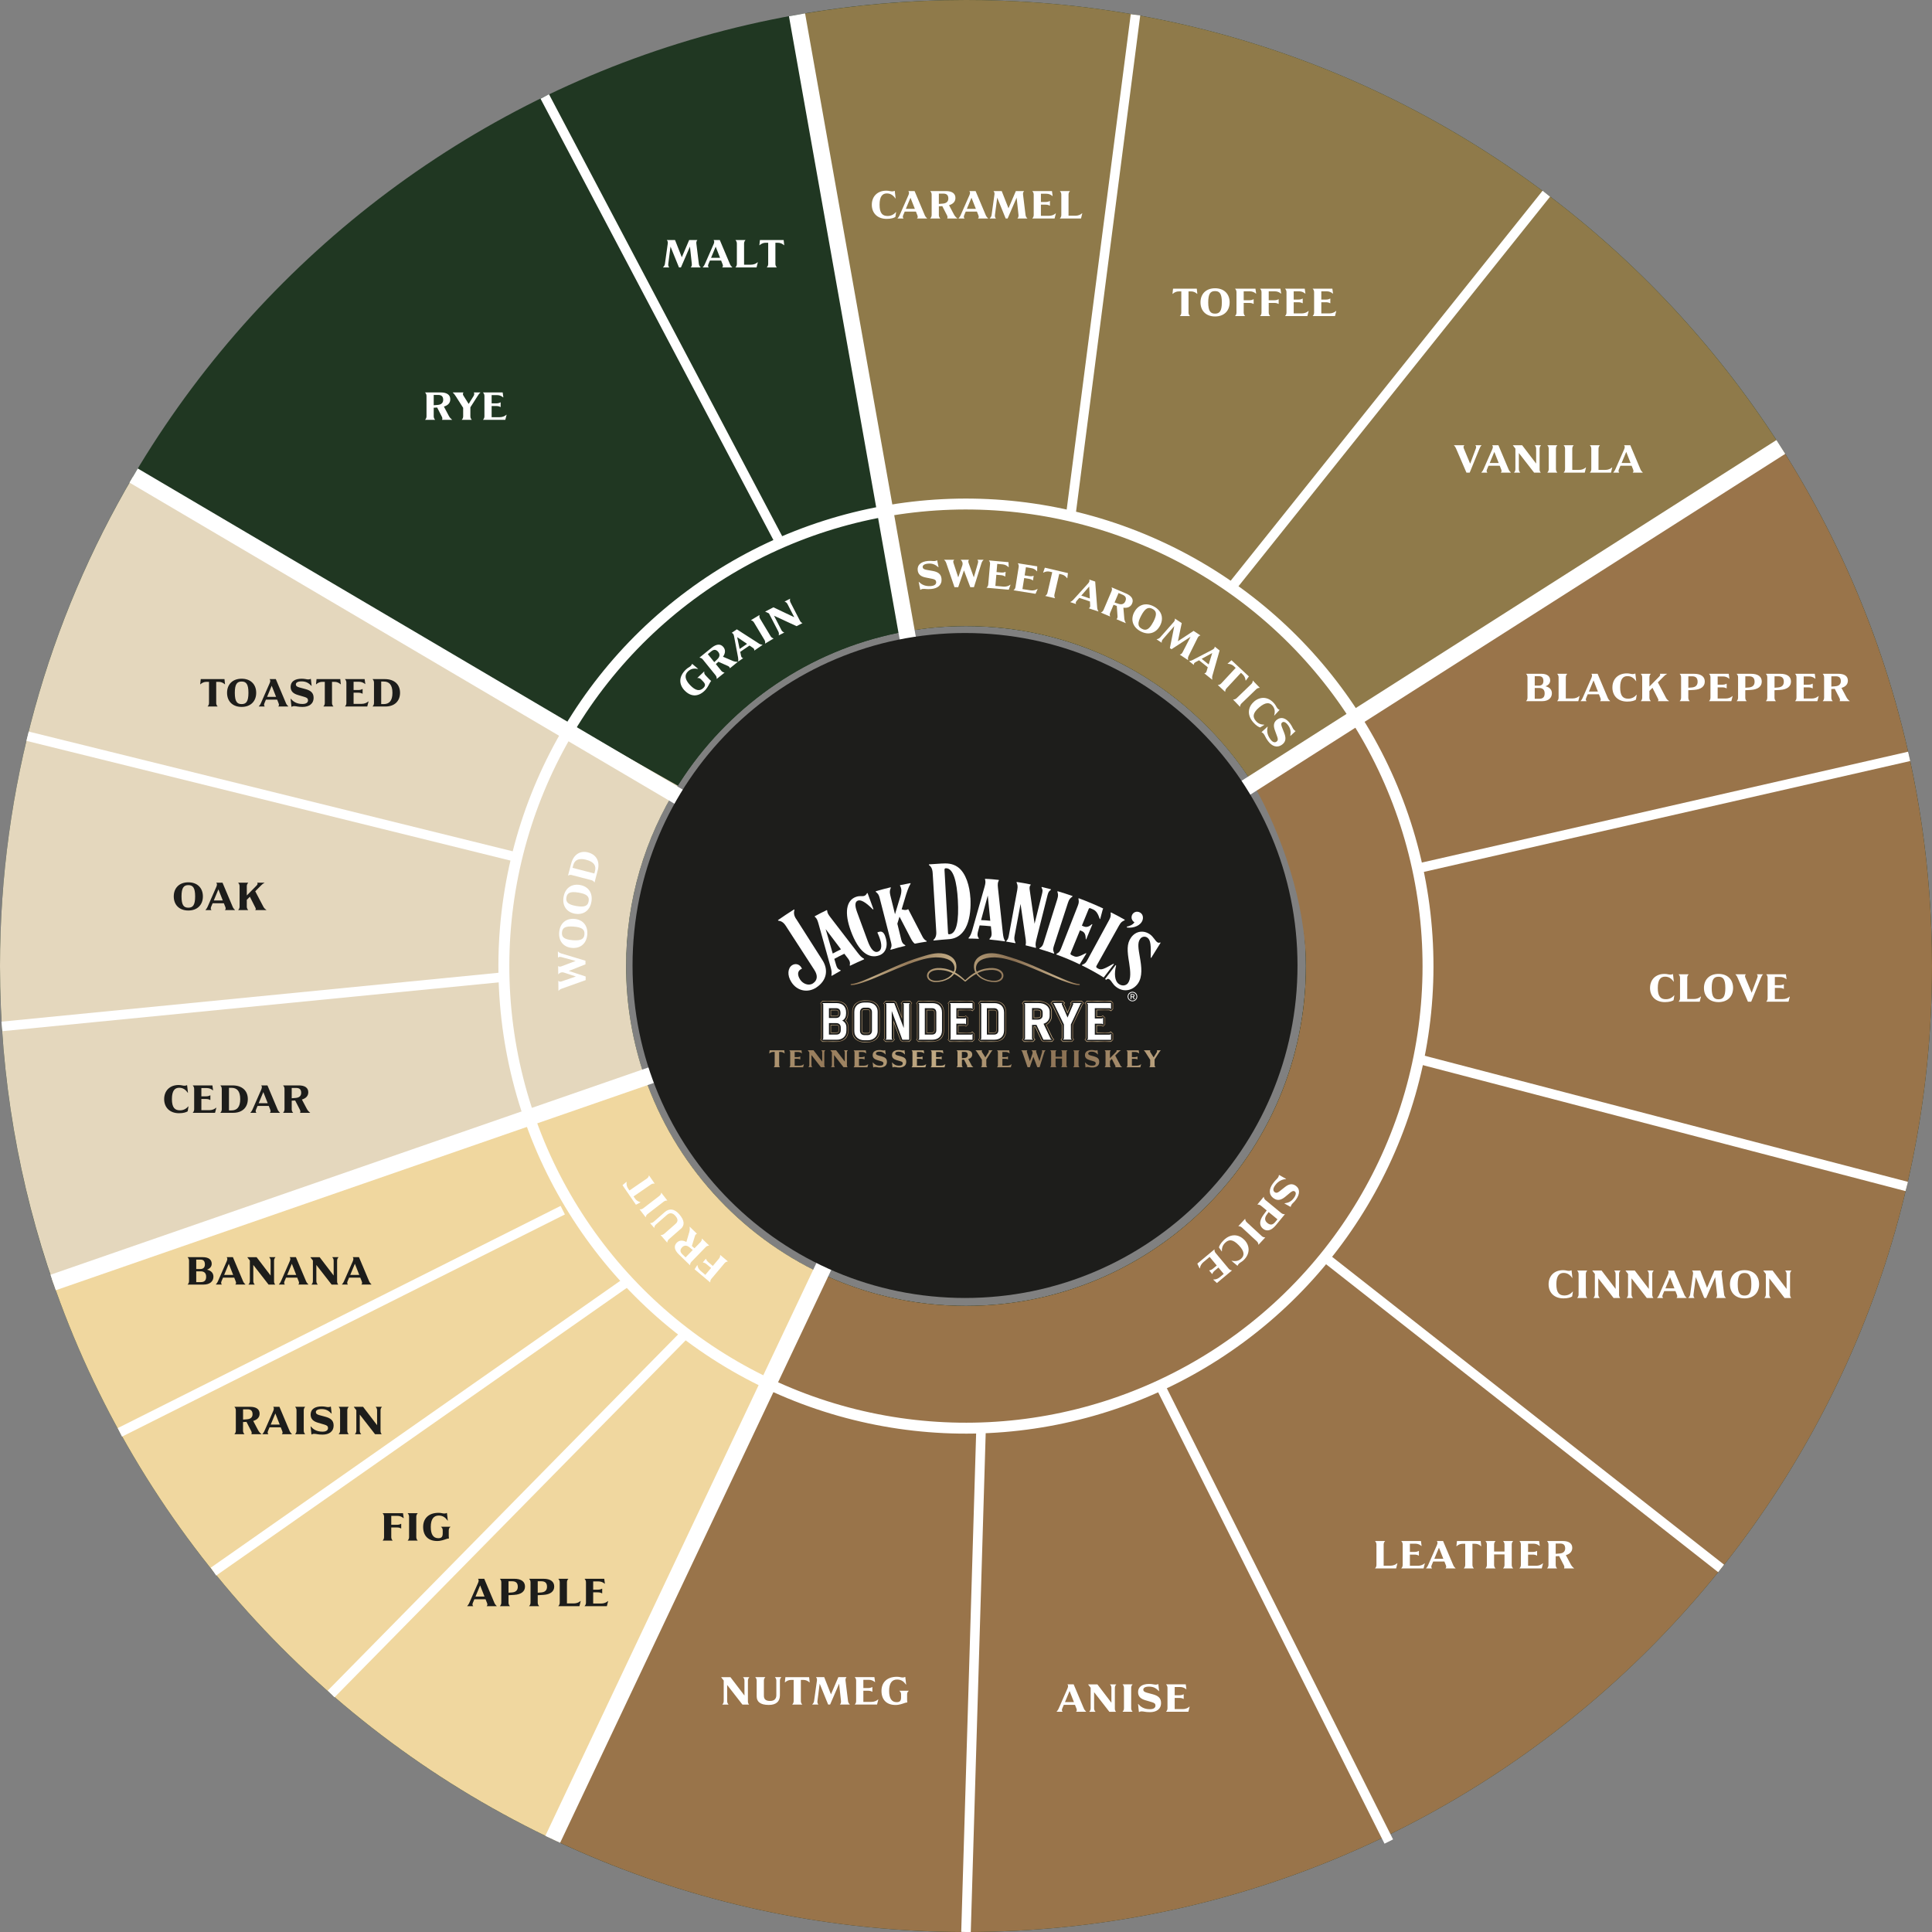 <?xml version="1.0" encoding="UTF-8"?>
<svg id="Laag_2" data-name="Laag 2" xmlns="http://www.w3.org/2000/svg" xmlns:xlink="http://www.w3.org/1999/xlink" viewBox="0 0 493.34 493.38">
  <rect x="0" y="0" width="493.34" height="493.38" fill="#808080" stroke="none"/>
  <defs>
    <style>
      .cls-1 {
        fill: #203722;
      }

      .cls-1, .cls-2, .cls-3, .cls-4, .cls-5, .cls-6, .cls-7, .cls-8, .cls-9, .cls-10, .cls-11, .cls-12, .cls-13, .cls-14, .cls-15, .cls-16, .cls-17, .cls-18, .cls-19, .cls-20, .cls-21, .cls-22, .cls-23, .cls-24, .cls-25, .cls-26, .cls-27 {
        stroke-width: 0px;
      }

      .cls-28 {
        stroke: url(#linear-gradient-25);
      }

      .cls-28, .cls-29, .cls-30, .cls-31, .cls-32, .cls-33 {
        stroke-width: .13px;
      }

      .cls-28, .cls-29, .cls-30, .cls-31, .cls-32, .cls-33, .cls-34, .cls-35, .cls-36 {
        stroke-miterlimit: 10;
      }

      .cls-28, .cls-29, .cls-30, .cls-31, .cls-32, .cls-33, .cls-34, .cls-35, .cls-36, .cls-37, .cls-38, .cls-39 {
        fill: none;
      }

      .cls-29 {
        stroke: url(#linear-gradient-26);
      }

      .cls-30 {
        stroke: url(#linear-gradient-24);
      }

      .cls-31 {
        stroke: url(#linear-gradient-21);
      }

      .cls-32 {
        stroke: url(#linear-gradient-22);
      }

      .cls-33 {
        stroke: url(#linear-gradient-23);
      }

      .cls-34 {
        stroke: url(#linear-gradient-27);
      }

      .cls-34, .cls-35, .cls-36 {
        stroke-width: .15px;
      }

      .cls-35 {
        stroke: url(#linear-gradient-28);
      }

      .cls-36 {
        stroke: url(#linear-gradient-29);
      }

      .cls-2 {
        fill: url(#linear-gradient-11);
      }

      .cls-3 {
        fill: url(#linear-gradient-12);
      }

      .cls-4 {
        fill: url(#linear-gradient-13);
      }

      .cls-5 {
        fill: url(#linear-gradient-10);
      }

      .cls-6 {
        fill: url(#linear-gradient-17);
      }

      .cls-7 {
        fill: url(#linear-gradient-16);
      }

      .cls-8 {
        fill: url(#linear-gradient-19);
      }

      .cls-9 {
        fill: url(#linear-gradient-15);
      }

      .cls-10 {
        fill: url(#linear-gradient-18);
      }

      .cls-11 {
        fill: url(#linear-gradient-14);
      }

      .cls-12 {
        fill: url(#linear-gradient-20);
      }

      .cls-13 {
        fill: #1d1d1b;
      }

      .cls-14 {
        fill: url(#linear-gradient);
      }

      .cls-14, .cls-40 {
        opacity: .9;
      }

      .cls-15 {
        fill: #99744a;
      }

      .cls-16 {
        fill: url(#linear-gradient-4);
      }

      .cls-17 {
        fill: url(#linear-gradient-2);
      }

      .cls-18 {
        fill: url(#linear-gradient-3);
      }

      .cls-19 {
        fill: url(#linear-gradient-8);
      }

      .cls-20 {
        fill: url(#linear-gradient-9);
      }

      .cls-21 {
        fill: url(#linear-gradient-7);
      }

      .cls-22 {
        fill: url(#linear-gradient-5);
      }

      .cls-23 {
        fill: url(#linear-gradient-6);
      }

      .cls-24 {
        fill: #e4d7bd;
      }

      .cls-37 {
        stroke-width: 4.18px;
      }

      .cls-37, .cls-38, .cls-39 {
        stroke: #fff;
        stroke-miterlimit: 3.86;
      }

      .cls-25 {
        fill: #f0d79f;
      }

      .cls-26 {
        fill: #fff;
      }

      .cls-38 {
        stroke-width: 2.44px;
      }

      .cls-39 {
        stroke-width: 2.79px;
      }

      .cls-27 {
        fill: #8f7a4a;
      }
    </style>
    <linearGradient id="linear-gradient" x1="217.2" y1="247.48" x2="275.72" y2="247.48" gradientUnits="userSpaceOnUse">
      <stop offset="0" stop-color="#957551"/>
      <stop offset=".09" stop-color="#d3ba8f"/>
      <stop offset=".25" stop-color="#a28460"/>
      <stop offset=".45" stop-color="#d3ba8f"/>
      <stop offset=".71" stop-color="#957858"/>
      <stop offset=".91" stop-color="#d7bc93"/>
      <stop offset="1" stop-color="#957551"/>
    </linearGradient>
    <linearGradient id="linear-gradient-2" x1="-560.14" y1="402.82" x2="-422.34" y2="402.82" gradientTransform="translate(735.54 -132.46)" xlink:href="#linear-gradient"/>
    <linearGradient id="linear-gradient-3" x1="-560.14" y1="402.82" x2="-422.34" y2="402.82" gradientTransform="translate(735.54 -132.46)" xlink:href="#linear-gradient"/>
    <linearGradient id="linear-gradient-4" x1="-560.14" y1="402.82" x2="-422.34" y2="402.82" gradientTransform="translate(735.54 -132.46)" xlink:href="#linear-gradient"/>
    <linearGradient id="linear-gradient-5" x1="-560.14" y1="402.82" x2="-422.34" y2="402.82" gradientTransform="translate(735.54 -132.46)" xlink:href="#linear-gradient"/>
    <linearGradient id="linear-gradient-6" x1="-560.14" y1="402.82" x2="-422.34" y2="402.82" gradientTransform="translate(735.54 -132.46)" xlink:href="#linear-gradient"/>
    <linearGradient id="linear-gradient-7" x1="-560.14" y1="402.82" x2="-422.34" y2="402.82" gradientTransform="translate(735.54 -132.46)" xlink:href="#linear-gradient"/>
    <linearGradient id="linear-gradient-8" x1="-560.14" y1="402.82" x2="-422.34" y2="402.82" gradientTransform="translate(735.54 -132.46)" xlink:href="#linear-gradient"/>
    <linearGradient id="linear-gradient-9" x1="-560.14" y1="402.82" x2="-422.34" y2="402.82" gradientTransform="translate(735.54 -132.46)" xlink:href="#linear-gradient"/>
    <linearGradient id="linear-gradient-10" x1="-560.14" y1="402.82" x2="-422.34" y2="402.82" gradientTransform="translate(735.54 -132.46)" xlink:href="#linear-gradient"/>
    <linearGradient id="linear-gradient-11" x1="-560.14" y1="402.82" x2="-422.34" y2="402.82" gradientTransform="translate(735.54 -132.46)" xlink:href="#linear-gradient"/>
    <linearGradient id="linear-gradient-12" x1="-560.14" y1="402.82" x2="-422.34" y2="402.82" gradientTransform="translate(735.54 -132.46)" xlink:href="#linear-gradient"/>
    <linearGradient id="linear-gradient-13" x1="-560.14" y1="402.82" x2="-422.34" y2="402.82" gradientTransform="translate(735.54 -132.46)" xlink:href="#linear-gradient"/>
    <linearGradient id="linear-gradient-14" x1="-560.14" y1="402.82" x2="-422.34" y2="402.82" gradientTransform="translate(735.54 -132.46)" xlink:href="#linear-gradient"/>
    <linearGradient id="linear-gradient-15" x1="-560.14" y1="402.82" x2="-422.34" y2="402.82" gradientTransform="translate(735.54 -132.46)" xlink:href="#linear-gradient"/>
    <linearGradient id="linear-gradient-16" x1="-560.14" y1="402.82" x2="-422.34" y2="402.82" gradientTransform="translate(735.54 -132.46)" xlink:href="#linear-gradient"/>
    <linearGradient id="linear-gradient-17" x1="-560.14" y1="402.82" x2="-422.34" y2="402.82" gradientTransform="translate(735.54 -132.46)" xlink:href="#linear-gradient"/>
    <linearGradient id="linear-gradient-18" x1="-560.14" y1="402.82" x2="-422.34" y2="402.82" gradientTransform="translate(735.54 -132.46)" xlink:href="#linear-gradient"/>
    <linearGradient id="linear-gradient-19" x1="-560.14" y1="402.82" x2="-422.34" y2="402.82" gradientTransform="translate(735.54 -132.46)" xlink:href="#linear-gradient"/>
    <linearGradient id="linear-gradient-20" x1="-560.14" y1="402.82" x2="-422.34" y2="402.82" gradientTransform="translate(735.54 -132.46)" xlink:href="#linear-gradient"/>
    <linearGradient id="linear-gradient-21" x1="209.45" y1="260.81" x2="216.69" y2="260.81" xlink:href="#linear-gradient"/>
    <linearGradient id="linear-gradient-22" x1="217.6" y1="260.81" x2="224.65" y2="260.81" xlink:href="#linear-gradient"/>
    <linearGradient id="linear-gradient-23" x1="225.55" y1="260.81" x2="232.94" y2="260.81" xlink:href="#linear-gradient"/>
    <linearGradient id="linear-gradient-24" x1="233.93" y1="260.81" x2="241.08" y2="260.81" xlink:href="#linear-gradient"/>
    <linearGradient id="linear-gradient-25" x1="241.97" y1="260.81" x2="248.88" y2="260.81" xlink:href="#linear-gradient"/>
    <linearGradient id="linear-gradient-26" x1="249.78" y1="260.81" x2="256.94" y2="260.81" xlink:href="#linear-gradient"/>
    <linearGradient id="linear-gradient-27" x1="260.91" y1="260.8" x2="269.2" y2="260.8" xlink:href="#linear-gradient"/>
    <linearGradient id="linear-gradient-28" x1="268.24" y1="260.8" x2="276.8" y2="260.8" xlink:href="#linear-gradient"/>
    <linearGradient id="linear-gradient-29" x1="276.94" y1="260.8" x2="284.25" y2="260.8" xlink:href="#linear-gradient"/>
  </defs>
  <g id="Layer_1" data-name="Layer 1">
    <g>
      <path class="cls-1" d="M246.67,333.47c-47.94,0-86.8-38.86-86.8-86.8s38.86-86.8,86.8-86.8,86.8,38.86,86.8,86.8-38.86,86.8-86.8,86.8M246.67,0C110.44,0,0,110.44,0,246.67s110.44,246.67,246.67,246.67,246.67-110.44,246.67-246.67S382.9,0,246.67,0"/>
      <path class="cls-1" d="M246.67,333.47c-47.94,0-86.8-38.86-86.8-86.8s38.86-86.8,86.8-86.8,86.8,38.86,86.8,86.8-38.86,86.8-86.8,86.8M246.67,128.69c-65.16,0-117.98,52.82-117.98,117.98s52.82,117.98,117.98,117.98,117.98-52.82,117.98-117.98-52.82-117.98-117.98-117.98"/>
      <path class="cls-27" d="M231.79,161.17c4.84-.84,9.81-1.3,14.88-1.3,30.77,0,57.79,16.03,73.2,40.18l134.86-85.92C410.93,45.51,334.12,0,246.67,0,232.37,0,218.36,1.23,204.73,3.57l27.06,157.6Z"/>
      <path class="cls-24" d="M164.7,275.22c-3.11-8.94-4.83-18.55-4.83-28.55,0-16.91,4.85-32.68,13.22-46.03L33.96,121.73C12.39,158.37,0,201.07,0,246.67c0,28.46,4.84,55.79,13.71,81.23l150.99-52.68Z"/>
      <path class="cls-25" d="M209.93,325.31c-21.16-9.9-37.65-28.08-45.33-50.38L13.27,326.67c21.78,63.55,68.77,115.37,129.05,143.56l67.61-144.91Z"/>
      <path class="cls-15" d="M454.78,114.21l-134.89,85.83c7.38,12.77,13.58,30.83,13.58,46.63,0,47.94-38.86,86.8-86.8,86.8-13.32,0-25.93-3.01-37.21-8.37l-68.59,144.45c32.06,15.25,67.93,23.79,105.8,23.79,136.23,0,246.67-110.44,246.67-246.67,0-48.75-14.15-94.2-38.55-132.46"/>
      <circle class="cls-39" cx="246.67" cy="246.68" r="117.99" transform="translate(-26.62 29.86) rotate(-6.57)"/>
    </g>
    <line class="cls-37" x1="246.67" y1="246.68" x2="13.56" y2="327.49"/>
    <polyline class="cls-37" points="203.52 3.78 246.67 246.68 141.14 469.68"/>
    <line class="cls-37" x1="34.12" y1="121.43" x2="246.67" y2="246.68"/>
    <line class="cls-37" x1="246.67" y1="246.68" x2="454.74" y2="114.13"/>
    <path class="cls-38" d="M250.52,364.58l-3.85,128.76M296.23,353.78l58.4,116.46M338.28,321.01l101.21,79.49M362.27,270.45l124.62,32.52M362.27,221.69l125.24-28.55M314.4,150.06l80.46-100.6M273.4,131.73L289.95,3.78M128.68,249.49L.49,262.1M131.98,218.9L7.03,187.99M198.67,137.52l-59.56-112.88"/>
    <g>
      <path class="cls-26" d="M169.31,68.29v-.04c.15-.14.42-.43.47-.82l.74-5.28c.05-.39-.08-.68-.23-.82v-.04h2.08l1.73,4.4,1.88-4.4h2.08v.04c-.15.14-.29.43-.25.82l.65,5.28c.04.39.3.68.45.82v.04h-2.51v-.04c.15-.14.3-.43.26-.83l-.48-4.45-2.3,5.32h-.5l-2.16-5.32-.58,4.46c-.05.39.09.68.24.82v.04h-1.57Z"/>
      <path class="cls-26" d="M186.4,67.46c.14.34.39.61.59.79v.04h-2.56v-.04c.18-.14.24-.39.09-.76l-.38-.96h-2.86l-.4.95c-.15.37-.09.6.09.77v.04h-1.52v-.04c.16-.16.36-.41.55-.84l2.23-5.08c.21-.48.19-.81,0-.99v-.05h1.57l2.6,6.17ZM181.57,65.83h2.3l-1.12-2.84-1.18,2.84Z"/>
      <path class="cls-26" d="M193.51,66.98l-.32,1.31h-5.38v-.04c.15-.14.35-.43.35-.83v-5.26c0-.4-.2-.69-.35-.83v-.04h2.54v.04c-.15.14-.35.43-.35.83v5.43h1.75c.68,0,1.29-.24,1.71-.63l.05.02Z"/>
      <path class="cls-26" d="M200.25,62.6l-.05.02c-.42-.39-.95-.63-1.54-.63h-.66v5.43c0,.4.2.69.35.83v.04h-2.54v-.04c.15-.14.35-.43.35-.83v-5.43h-.66c-.59,0-1.12.24-1.54.63l-.05-.02.14-1.31h6.06l.14,1.31Z"/>
    </g>
    <g>
      <path class="cls-26" d="M114.61,106.2c.21.4.49.71.84.97v.04h-2.56v-.04c.11-.24.09-.46-.05-.74l-1.21-2.37-.88.05v2.23c0,.4.2.69.35.83v.04h-2.54v-.04c.15-.14.35-.43.35-.83v-5.26c0-.4-.2-.69-.35-.83v-.04h3.97c1.61,0,2.45.63,2.45,1.75,0,.94-.59,1.55-1.63,1.86l1.26,2.38ZM110.75,100.85v2.63l1.01-.08c.95-.07,1.41-.55,1.41-1.3,0-.85-.42-1.25-1.27-1.25h-1.15Z"/>
      <path class="cls-26" d="M121,100.21h1.67v.04c-.31.23-.48.51-.73.9l-1.83,2.86v2.33c0,.4.2.69.35.83v.04h-2.54v-.04c.15-.14.35-.43.35-.83v-2.2l-1.88-2.95c-.3-.47-.51-.72-.76-.94v-.04h2.7v.04c-.13.18-.19.46-.01.74l1.35,2.15,1.26-2.01c.22-.35.21-.7.07-.88v-.04Z"/>
      <path class="cls-26" d="M129.36,105.92l-.33,1.29h-5.68v-.04c.15-.14.35-.43.35-.83v-5.26c0-.4-.2-.69-.35-.83v-.04h5.01l.17,1.25-.05.02c-.42-.37-.94-.59-1.55-.59h-1.39v2.11h1.16c.45,0,.77-.07,1.09-.26l.05.02v1.16l-.05.02c-.32-.19-.64-.26-1.09-.26h-1.16v2.85h2.06c.68,0,1.29-.24,1.71-.63l.05.02Z"/>
    </g>
    <g>
      <path class="cls-13" d="M57.46,174.72l-.05.02c-.42-.39-.95-.63-1.54-.63h-.66v5.43c0,.4.2.69.35.83v.04h-2.54v-.04c.15-.14.35-.43.35-.83v-5.43h-.66c-.59,0-1.12.24-1.54.63l-.05-.02.14-1.31h6.06l.14,1.31Z"/>
      <path class="cls-13" d="M57.98,176.91c0-2.13,1.39-3.6,3.72-3.6s3.72,1.47,3.72,3.6-1.39,3.6-3.72,3.6-3.72-1.47-3.72-3.6ZM63.44,176.91c0-2.26-.6-2.88-1.74-2.88s-1.74.62-1.74,2.88.6,2.88,1.74,2.88,1.74-.62,1.74-2.88Z"/>
      <path class="cls-13" d="M73.03,179.58c.14.34.39.61.59.79v.04h-2.56v-.04c.18-.14.24-.39.09-.76l-.38-.96h-2.86l-.4.95c-.15.37-.09.6.09.77v.04h-1.52v-.04c.16-.16.36-.41.55-.84l2.23-5.08c.21-.48.19-.81,0-.99v-.05h1.57l2.6,6.17ZM68.2,177.95h2.3l-1.12-2.84-1.18,2.84Z"/>
      <path class="cls-13" d="M75.12,180.31c-.3,0-.5.09-.64.17l-.06-.02-.22-2.04h.05c.54.63,1.38,1.34,2.98,1.34,1.04,0,1.42-.43,1.42-.93,0-.44-.25-.68-.91-.87l-1.69-.5c-1.14-.34-1.84-.93-1.84-2.07,0-1.33,1.03-2.08,2.83-2.08.83,0,1.23.18,1.67.18.31,0,.5-.07.61-.14l.06.02.2,1.77h-.05c-.69-.72-1.36-1.15-2.53-1.15-1.04,0-1.45.36-1.45.76,0,.42.29.62.94.8l1.45.39c1.32.35,2.14.93,2.14,2.22,0,1.62-1.22,2.35-2.84,2.35-1.22,0-1.52-.2-2.12-.2Z"/>
      <path class="cls-13" d="M87.03,174.72l-.05.02c-.42-.39-.95-.63-1.54-.63h-.66v5.43c0,.4.2.69.35.83v.04h-2.54v-.04c.15-.14.35-.43.35-.83v-5.43h-.66c-.59,0-1.12.24-1.54.63l-.05-.02.14-1.31h6.06l.14,1.31Z"/>
      <path class="cls-13" d="M94.11,179.12l-.33,1.29h-5.68v-.04c.15-.14.35-.43.35-.83v-5.26c0-.4-.2-.69-.35-.83v-.04h5.01l.17,1.25-.05.02c-.42-.37-.94-.59-1.55-.59h-1.39v2.11h1.16c.45,0,.77-.07,1.09-.26l.05.02v1.16l-.05.02c-.32-.19-.64-.26-1.09-.26h-1.16v2.85h2.06c.68,0,1.29-.24,1.71-.63l.05.02Z"/>
      <path class="cls-13" d="M102.15,176.91c0,2.07-1.36,3.5-3.73,3.5h-3.27v-.04c.15-.14.35-.43.35-.83v-5.26c0-.4-.2-.69-.35-.83v-.04h3.07c2.57,0,3.93,1.43,3.93,3.5ZM97.98,179.79c1.39,0,2.23-.82,2.23-2.88s-.84-2.88-2.23-2.88h-.64v5.76h.64Z"/>
    </g>
    <g>
      <path class="cls-13" d="M44.37,228.9c0-2.13,1.39-3.6,3.72-3.6s3.72,1.47,3.72,3.6-1.39,3.6-3.72,3.6-3.72-1.47-3.72-3.6ZM49.83,228.9c0-2.26-.6-2.88-1.74-2.88s-1.74.62-1.74,2.88.6,2.88,1.74,2.88,1.74-.62,1.74-2.88Z"/>
      <path class="cls-13" d="M59.42,231.57c.14.34.39.61.59.79v.04h-2.56v-.04c.18-.14.24-.39.09-.76l-.38-.96h-2.86l-.4.95c-.15.37-.09.6.09.77v.04h-1.52v-.04c.16-.16.36-.41.55-.84l2.23-5.08c.21-.48.19-.81,0-.99v-.05h1.57l2.6,6.17ZM54.59,229.94h2.3l-1.12-2.84-1.18,2.84Z"/>
      <path class="cls-13" d="M67.26,231.55c.2.39.47.6.76.81v.04h-2.84v-.04c.18-.14.17-.32.02-.61l-1.4-2.77-.78.79v1.76c0,.4.2.69.35.83v.04h-2.54v-.04c.15-.14.35-.43.35-.83v-5.26c0-.4-.2-.69-.35-.83v-.04h2.54v.04c-.15.14-.35.43-.35.83v2.39l2.49-2.53c.27-.27.33-.5.2-.68v-.05h1.81v.04c-.3.14-.53.33-.82.62l-1.52,1.53,2.08,3.96Z"/>
    </g>
    <g>
      <path class="cls-13" d="M41.92,280.66c0-2.09,1.39-3.6,3.7-3.6.73,0,1.01.18,1.49.18.24,0,.47-.05.61-.14l.06.02.22,1.93h-.05c-.54-.79-1.21-1.29-2.19-1.29-1.1,0-1.86.71-1.86,2.9s.76,2.86,2.06,2.86c1.05,0,1.67-.5,2.12-1h.05s-.2,1.25-.2,1.25c-.31.22-1.04.49-2.21.49-2.41,0-3.8-1.51-3.8-3.6Z"/>
      <path class="cls-13" d="M55.24,282.87l-.33,1.29h-5.68v-.04c.15-.14.35-.43.35-.83v-5.26c0-.4-.2-.69-.35-.83v-.04h5.01l.17,1.25-.05.02c-.42-.37-.94-.59-1.55-.59h-1.39v2.11h1.16c.45,0,.77-.07,1.09-.26l.05.02v1.16l-.05.02c-.32-.19-.64-.26-1.09-.26h-1.16v2.85h2.06c.68,0,1.29-.24,1.71-.63l.05.02Z"/>
      <path class="cls-13" d="M63.28,280.66c0,2.07-1.36,3.5-3.73,3.5h-3.27v-.04c.15-.14.35-.43.35-.83v-5.26c0-.4-.2-.69-.35-.83v-.04h3.07c2.57,0,3.93,1.43,3.93,3.5ZM59.11,283.54c1.39,0,2.23-.82,2.23-2.88s-.84-2.88-2.23-2.88h-.64v5.76h.64Z"/>
      <path class="cls-13" d="M70.89,283.33c.14.34.39.61.59.79v.04h-2.56v-.04c.18-.14.24-.39.09-.76l-.38-.96h-2.86l-.4.95c-.15.37-.09.6.09.77v.04h-1.52v-.04c.16-.16.36-.41.55-.84l2.23-5.08c.21-.48.19-.81,0-.99v-.05h1.57l2.6,6.17ZM66.06,281.7h2.3l-1.12-2.84-1.18,2.84Z"/>
      <path class="cls-13" d="M78.35,283.15c.21.4.49.71.84.97v.04h-2.56v-.04c.11-.24.09-.46-.05-.74l-1.21-2.37-.88.05v2.23c0,.4.2.69.35.83v.04h-2.54v-.04c.15-.14.35-.43.35-.83v-5.26c0-.4-.2-.69-.35-.83v-.04h3.97c1.61,0,2.45.63,2.45,1.75,0,.94-.59,1.55-1.63,1.86l1.26,2.38ZM74.49,277.81v2.63l1.01-.08c.95-.07,1.41-.55,1.41-1.3,0-.85-.42-1.25-1.27-1.25h-1.15Z"/>
    </g>
    <g>
      <path class="cls-13" d="M52.91,324.23c1,.22,1.59.86,1.59,1.77,0,1.13-.83,2.02-2.52,2.02h-4.06v-.04c.15-.14.35-.43.35-.83v-5.26c0-.4-.2-.69-.35-.83v-.04h3.84c1.56,0,2.3.66,2.3,1.7,0,.66-.43,1.2-1.15,1.47v.04ZM50.11,321.64v2.41h1.04c.75,0,1.17-.42,1.17-1.16,0-.93-.42-1.25-1.17-1.25h-1.04ZM51.27,327.39c.95,0,1.37-.45,1.37-1.37,0-.97-.53-1.38-1.38-1.38h-1.15v2.75h1.16Z"/>
      <path class="cls-13" d="M62.07,327.18c.14.34.39.61.59.79v.04h-2.56v-.04c.18-.14.24-.39.09-.76l-.38-.96h-2.86l-.4.95c-.15.37-.09.6.09.77v.04h-1.52v-.04c.16-.16.36-.41.55-.84l2.23-5.08c.21-.48.19-.81,0-.99v-.05h1.57l2.6,6.17ZM57.24,325.55h2.3l-1.12-2.84-1.18,2.84Z"/>
      <path class="cls-13" d="M70.33,321.06c-.15.14-.35.43-.35.83v5.35c0,.36.16.62.28.74v.04h-1.68l-3.9-5.01v4.14c0,.4.2.69.35.83v.04h-1.58v-.04c.15-.14.35-.43.35-.83v-5.27l-.63-.81v-.05h2.35l3.58,4.69v-3.82c0-.4-.2-.69-.35-.83v-.04h1.58v.04Z"/>
      <path class="cls-13" d="M78.16,327.18c.14.34.39.61.59.79v.04h-2.56v-.04c.18-.14.24-.39.09-.76l-.38-.96h-2.86l-.4.95c-.15.37-.09.6.09.77v.04h-1.52v-.04c.16-.16.36-.41.55-.84l2.23-5.08c.21-.48.19-.81,0-.99v-.05h1.57l2.6,6.17ZM73.34,325.55h2.3l-1.12-2.84-1.18,2.84Z"/>
      <path class="cls-13" d="M86.43,321.06c-.15.14-.35.43-.35.83v5.35c0,.36.16.62.28.74v.04h-1.68l-3.9-5.01v4.14c0,.4.2.69.35.83v.04h-1.58v-.04c.15-.14.35-.43.35-.83v-5.27l-.63-.81v-.05h2.35l3.58,4.69v-3.82c0-.4-.2-.69-.35-.83v-.04h1.58v.04Z"/>
      <path class="cls-13" d="M94.26,327.18c.14.34.39.61.59.79v.04h-2.56v-.04c.18-.14.24-.39.09-.76l-.38-.96h-2.86l-.4.95c-.15.37-.09.6.09.77v.04h-1.52v-.04c.16-.16.36-.41.55-.84l2.23-5.08c.21-.48.19-.81,0-.99v-.05h1.57l2.6,6.17ZM89.44,325.55h2.3l-1.12-2.84-1.18,2.84Z"/>
    </g>
    <g>
      <path class="cls-13" d="M126.25,409.31c.14.34.39.61.59.79v.04h-2.56v-.04c.18-.14.24-.39.09-.76l-.38-.96h-2.86l-.4.95c-.15.37-.09.6.09.77v.04h-1.52v-.04c.16-.16.36-.41.55-.84l2.23-5.08c.21-.48.19-.81,0-.99v-.05h1.57l2.6,6.17ZM121.42,407.68h2.3l-1.12-2.84-1.18,2.84Z"/>
      <path class="cls-13" d="M134.06,405.13c0,1.23-.95,2.02-2.78,2.13l-1.43.08v1.93c0,.4.2.69.35.83v.04h-2.54v-.04c.15-.14.35-.43.35-.83v-5.26c0-.4-.2-.69-.35-.83v-.04h3.62c1.91,0,2.78.79,2.78,1.99ZM130.71,406.64c.98-.07,1.51-.56,1.51-1.45,0-1.03-.53-1.41-1.45-1.41h-.92v2.92l.86-.06Z"/>
      <path class="cls-13" d="M141.52,405.13c0,1.23-.95,2.02-2.78,2.13l-1.43.08v1.93c0,.4.2.69.35.83v.04h-2.54v-.04c.15-.14.35-.43.35-.83v-5.26c0-.4-.2-.69-.35-.83v-.04h3.62c1.91,0,2.78.79,2.78,1.99ZM138.17,406.64c.98-.07,1.51-.56,1.51-1.45,0-1.03-.53-1.41-1.45-1.41h-.92v2.92l.86-.06Z"/>
      <path class="cls-13" d="M148.28,408.83l-.32,1.31h-5.38v-.04c.15-.14.35-.43.35-.83v-5.26c0-.4-.2-.69-.35-.83v-.04h2.54v.04c-.15.14-.35.43-.35.83v5.43h1.75c.68,0,1.29-.24,1.71-.63l.05.02Z"/>
      <path class="cls-13" d="M155.29,408.85l-.33,1.29h-5.68v-.04c.15-.14.35-.43.35-.83v-5.26c0-.4-.2-.69-.35-.83v-.04h5.01l.17,1.25-.05.02c-.42-.37-.94-.59-1.55-.59h-1.39v2.11h1.16c.45,0,.77-.07,1.09-.26l.05.02v1.16l-.05.02c-.32-.19-.64-.26-1.09-.26h-1.16v2.85h2.06c.68,0,1.29-.24,1.71-.63l.05.02Z"/>
    </g>
    <g>
      <path class="cls-26" d="M222.62,52.29c0-2.09,1.39-3.6,3.7-3.6.73,0,1.01.18,1.49.18.24,0,.47-.05.61-.14l.06.02.22,1.93h-.05c-.54-.79-1.21-1.29-2.19-1.29-1.1,0-1.86.71-1.86,2.9s.76,2.86,2.06,2.86c1.05,0,1.67-.5,2.12-1h.05s-.2,1.25-.2,1.25c-.31.22-1.04.49-2.21.49-2.41,0-3.8-1.51-3.8-3.6Z"/>
      <path class="cls-26" d="M236.14,54.96c.14.34.39.61.59.79v.04h-2.56v-.04c.18-.14.24-.39.09-.76l-.38-.96h-2.86l-.4.95c-.15.37-.09.6.09.77v.04h-1.52v-.04c.16-.16.36-.41.55-.84l2.23-5.08c.21-.48.19-.81,0-.99v-.05h1.57l2.6,6.17ZM231.31,53.33h2.3l-1.12-2.84-1.18,2.84Z"/>
      <path class="cls-26" d="M243.6,54.78c.21.4.49.71.84.97v.04h-2.56v-.04c.11-.24.09-.46-.05-.74l-1.21-2.37-.88.05v2.23c0,.4.2.69.35.83v.04h-2.54v-.04c.15-.14.35-.43.35-.83v-5.26c0-.4-.2-.69-.35-.83v-.04h3.97c1.61,0,2.45.63,2.45,1.75,0,.94-.59,1.55-1.63,1.86l1.26,2.38ZM239.74,49.44v2.63l1.01-.08c.95-.07,1.41-.55,1.41-1.3,0-.85-.42-1.25-1.27-1.25h-1.15Z"/>
      <path class="cls-26" d="M251.72,54.96c.14.34.39.61.59.79v.04h-2.56v-.04c.18-.14.24-.39.09-.76l-.38-.96h-2.86l-.4.95c-.15.37-.09.6.09.77v.04h-1.52v-.04c.16-.16.36-.41.55-.84l2.23-5.08c.21-.48.19-.81,0-.99v-.05h1.57l2.6,6.17ZM246.89,53.33h2.3l-1.12-2.84-1.18,2.84Z"/>
      <path class="cls-26" d="M252.73,55.79v-.04c.15-.14.42-.43.47-.82l.74-5.28c.05-.39-.08-.68-.23-.82v-.04h2.08l1.73,4.4,1.88-4.4h2.08v.04c-.15.14-.29.43-.25.82l.65,5.28c.04.39.3.68.45.82v.04h-2.51v-.04c.15-.14.3-.43.26-.83l-.48-4.45-2.3,5.32h-.5l-2.16-5.32-.58,4.46c-.05.39.09.68.24.82v.04h-1.57Z"/>
      <path class="cls-26" d="M269.62,54.5l-.33,1.29h-5.68v-.04c.15-.14.35-.43.35-.83v-5.26c0-.4-.2-.69-.35-.83v-.04h5.01l.17,1.25-.05.02c-.42-.37-.94-.59-1.55-.59h-1.39v2.11h1.16c.45,0,.77-.07,1.09-.26l.05.02v1.16l-.05.02c-.32-.19-.64-.26-1.09-.26h-1.16v2.85h2.06c.68,0,1.29-.24,1.71-.63l.05.02Z"/>
      <path class="cls-26" d="M276.36,54.48l-.32,1.31h-5.38v-.04c.15-.14.35-.43.35-.83v-5.26c0-.4-.2-.69-.35-.83v-.04h2.54v.04c-.15.14-.35.43-.35.83v5.43h1.75c.68,0,1.29-.24,1.71-.63l.05.02Z"/>
    </g>
    <g>
      <path class="cls-26" d="M305.74,75.02l-.05.02c-.42-.39-.95-.63-1.54-.63h-.66v5.43c0,.4.2.69.35.83v.04h-2.54v-.04c.15-.14.35-.43.35-.83v-5.43h-.66c-.59,0-1.12.24-1.54.63l-.05-.02.14-1.31h6.06l.14,1.31Z"/>
      <path class="cls-26" d="M306.55,77.21c0-2.13,1.39-3.6,3.72-3.6s3.72,1.47,3.72,3.6-1.39,3.6-3.72,3.6-3.72-1.47-3.72-3.6ZM312,77.21c0-2.26-.6-2.88-1.74-2.88s-1.74.62-1.74,2.88.6,2.88,1.74,2.88,1.74-.62,1.74-2.88Z"/>
      <path class="cls-26" d="M317.58,74.39v2.28h1.4c.45,0,.77-.07,1.09-.26l.05.02v1.16l-.05.02c-.32-.19-.64-.26-1.09-.26h-1.4v2.49c0,.4.2.69.35.83v.04h-2.54v-.04c.15-.14.35-.43.35-.83v-5.26c0-.4-.2-.69-.35-.83v-.04h5.19l.18,1.25-.05.02c-.42-.37-.94-.59-1.55-.59h-1.58Z"/>
      <path class="cls-26" d="M323.97,74.39v2.28h1.4c.45,0,.77-.07,1.09-.26l.05.02v1.16l-.05.02c-.32-.19-.64-.26-1.09-.26h-1.4v2.49c0,.4.2.69.35.83v.04h-2.54v-.04c.15-.14.35-.43.35-.83v-5.26c0-.4-.2-.69-.35-.83v-.04h5.19l.18,1.25-.05.02c-.42-.37-.94-.59-1.55-.59h-1.58Z"/>
      <path class="cls-26" d="M334.17,79.42l-.33,1.29h-5.68v-.04c.15-.14.35-.43.35-.83v-5.26c0-.4-.2-.69-.35-.83v-.04h5.01l.17,1.25-.05.02c-.42-.37-.94-.59-1.55-.59h-1.39v2.11h1.16c.45,0,.77-.07,1.09-.26l.05.02v1.16l-.05.02c-.32-.19-.64-.26-1.09-.26h-1.16v2.85h2.06c.68,0,1.29-.24,1.71-.63l.05.02Z"/>
      <path class="cls-26" d="M341.22,79.42l-.33,1.29h-5.68v-.04c.15-.14.35-.43.35-.83v-5.26c0-.4-.2-.69-.35-.83v-.04h5.01l.17,1.25-.05.02c-.42-.37-.94-.59-1.55-.59h-1.39v2.11h1.16c.45,0,.77-.07,1.09-.26l.05.02v1.16l-.05.02c-.32-.19-.64-.26-1.09-.26h-1.16v2.85h2.06c.68,0,1.29-.24,1.71-.63l.05.02Z"/>
    </g>
    <g>
      <path class="cls-26" d="M374.46,120.69l-2.65-6.16c-.17-.4-.4-.69-.55-.8v-.04h2.66v.04c-.18.14-.29.4-.13.78l1.62,3.9,1.46-3.9c.14-.38.05-.64-.13-.78v-.04h1.57v.04c-.22.18-.36.44-.53.85l-2.49,6.11h-.83Z"/>
      <path class="cls-26" d="M385.22,119.86c.14.34.39.61.59.79v.04h-2.56v-.04c.18-.14.24-.39.09-.76l-.38-.96h-2.86l-.4.95c-.15.37-.09.6.09.77v.04h-1.52v-.04c.16-.16.36-.41.55-.84l2.23-5.08c.21-.48.19-.81,0-.99v-.05h1.57l2.6,6.17ZM380.4,118.23h2.3l-1.12-2.84-1.18,2.84Z"/>
      <path class="cls-26" d="M393.49,113.73c-.15.14-.35.43-.35.83v5.35c0,.36.16.62.28.74v.04h-1.68l-3.9-5.01v4.14c0,.4.2.69.35.83v.04h-1.58v-.04c.15-.14.35-.43.35-.83v-5.27l-.63-.81v-.05h2.35l3.58,4.69v-3.82c0-.4-.2-.69-.35-.83v-.04h1.58v.04Z"/>
      <path class="cls-26" d="M395.12,120.65c.15-.14.35-.43.35-.83v-5.26c0-.4-.2-.69-.35-.83v-.04h2.54v.04c-.15.14-.35.43-.35.83v5.26c0,.4.2.69.35.83v.04h-2.54v-.04Z"/>
      <path class="cls-26" d="M404.99,119.38l-.32,1.31h-5.38v-.04c.15-.14.35-.43.35-.83v-5.26c0-.4-.2-.69-.35-.83v-.04h2.54v.04c-.15.14-.35.43-.35.83v5.43h1.75c.68,0,1.29-.24,1.71-.63l.05.02Z"/>
      <path class="cls-26" d="M411.69,119.38l-.32,1.31h-5.38v-.04c.15-.14.35-.43.35-.83v-5.26c0-.4-.2-.69-.35-.83v-.04h2.54v.04c-.15.14-.35.43-.35.83v5.43h1.75c.68,0,1.29-.24,1.71-.63l.05.02Z"/>
      <path class="cls-26" d="M418.9,119.86c.14.34.39.61.59.79v.04h-2.56v-.04c.18-.14.24-.39.09-.76l-.38-.96h-2.86l-.4.95c-.15.37-.09.6.09.77v.04h-1.52v-.04c.16-.16.36-.41.55-.84l2.23-5.08c.21-.48.19-.81,0-.99v-.05h1.57l2.6,6.17ZM414.08,118.23h2.3l-1.12-2.84-1.18,2.84Z"/>
    </g>
    <g>
      <path class="cls-26" d="M421.34,252.29c0-2.09,1.39-3.6,3.7-3.6.73,0,1.01.18,1.49.18.24,0,.47-.05.61-.14l.06.02.22,1.93h-.05c-.54-.79-1.21-1.29-2.19-1.29-1.1,0-1.86.71-1.86,2.9s.76,2.86,2.06,2.86c1.05,0,1.67-.5,2.12-1h.05s-.2,1.25-.2,1.25c-.31.22-1.04.49-2.21.49-2.41,0-3.8-1.51-3.8-3.6Z"/>
      <path class="cls-26" d="M434.35,254.48l-.32,1.31h-5.38v-.04c.15-.14.35-.43.35-.83v-5.26c0-.4-.2-.69-.35-.83v-.04h2.54v.04c-.15.14-.35.43-.35.83v5.43h1.75c.68,0,1.29-.24,1.71-.63l.05.02Z"/>
      <path class="cls-26" d="M435.11,252.29c0-2.13,1.39-3.6,3.72-3.6s3.72,1.47,3.72,3.6-1.39,3.6-3.72,3.6-3.72-1.47-3.72-3.6ZM440.57,252.29c0-2.26-.6-2.88-1.74-2.88s-1.74.62-1.74,2.88.6,2.88,1.74,2.88,1.74-.62,1.74-2.88Z"/>
      <path class="cls-26" d="M446.34,255.79l-2.65-6.16c-.17-.4-.4-.69-.55-.8v-.04h2.66v.04c-.18.14-.29.4-.13.78l1.62,3.9,1.46-3.9c.14-.38.05-.64-.13-.78v-.04h1.57v.04c-.22.18-.36.44-.53.85l-2.49,6.11h-.83Z"/>
      <path class="cls-26" d="M457.03,254.5l-.33,1.29h-5.68v-.04c.15-.14.35-.43.35-.83v-5.26c0-.4-.2-.69-.35-.83v-.04h5.01l.17,1.25-.05.02c-.42-.37-.94-.59-1.55-.59h-1.39v2.11h1.16c.45,0,.77-.07,1.09-.26l.05.02v1.16l-.05.02c-.32-.19-.64-.26-1.09-.26h-1.16v2.85h2.06c.68,0,1.29-.24,1.71-.63l.05.02Z"/>
    </g>
    <g>
      <path class="cls-26" d="M356.83,399.19l-.32,1.31h-5.38v-.04c.15-.14.35-.43.35-.83v-5.26c0-.4-.2-.69-.35-.83v-.04h2.54v.04c-.15.14-.35.43-.35.83v5.43h1.75c.68,0,1.29-.24,1.71-.63l.05.02Z"/>
      <path class="cls-26" d="M363.84,399.21l-.33,1.29h-5.68v-.04c.15-.14.35-.43.35-.83v-5.26c0-.4-.2-.69-.35-.83v-.04h5.01l.17,1.25-.05.02c-.42-.37-.94-.59-1.55-.59h-1.39v2.11h1.16c.45,0,.77-.07,1.09-.26l.05.02v1.16l-.05.02c-.32-.19-.64-.26-1.09-.26h-1.16v2.85h2.06c.68,0,1.29-.24,1.71-.63l.05.02Z"/>
      <path class="cls-26" d="M371.09,399.67c.14.34.39.61.59.79v.04h-2.56v-.04c.18-.14.24-.39.09-.76l-.38-.96h-2.86l-.4.95c-.15.37-.09.6.09.77v.04h-1.52v-.04c.16-.16.36-.41.55-.84l2.23-5.08c.21-.48.19-.81,0-.99v-.05h1.57l2.6,6.17ZM366.26,398.04h2.3l-1.12-2.84-1.18,2.84Z"/>
      <path class="cls-26" d="M378.24,394.81l-.05.02c-.42-.39-.95-.63-1.54-.63h-.66v5.43c0,.4.2.69.35.83v.04h-2.54v-.04c.15-.14.35-.43.35-.83v-5.43h-.66c-.59,0-1.12.24-1.54.63l-.05-.02.14-1.31h6.06l.14,1.31Z"/>
      <path class="cls-26" d="M386.37,393.54c-.15.14-.35.43-.35.83v5.26c0,.4.2.69.35.83v.04h-2.54v-.04c.15-.14.35-.43.35-.83v-2.71h-2.66v2.71c0,.4.2.69.35.83v.04h-2.54v-.04c.15-.14.35-.43.35-.83v-5.26c0-.4-.2-.69-.35-.83v-.04h2.54v.04c-.15.14-.35.43-.35.83v1.81h2.66v-1.81c0-.4-.2-.69-.35-.83v-.04h2.54v.04Z"/>
      <path class="cls-26" d="M394.02,399.21l-.33,1.29h-5.68v-.04c.15-.14.35-.43.35-.83v-5.26c0-.4-.2-.69-.35-.83v-.04h5.01l.17,1.25-.05.02c-.42-.37-.94-.59-1.55-.59h-1.39v2.11h1.16c.45,0,.77-.07,1.09-.26l.05.02v1.16l-.05.02c-.32-.19-.64-.26-1.09-.26h-1.16v2.85h2.06c.68,0,1.29-.24,1.71-.63l.05.02Z"/>
      <path class="cls-26" d="M401.11,399.49c.21.4.49.71.84.97v.04h-2.56v-.04c.11-.24.09-.46-.05-.74l-1.21-2.37-.88.05v2.23c0,.4.2.69.35.83v.04h-2.54v-.04c.15-.14.35-.43.35-.83v-5.26c0-.4-.2-.69-.35-.83v-.04h3.97c1.61,0,2.45.63,2.45,1.75,0,.94-.59,1.55-1.63,1.86l1.26,2.38ZM397.25,394.14v2.63l1.01-.08c.95-.07,1.41-.55,1.41-1.3,0-.85-.42-1.25-1.27-1.25h-1.15Z"/>
    </g>
    <g>
      <path class="cls-26" d="M395.44,327.94c0-2.09,1.39-3.6,3.7-3.6.73,0,1.01.18,1.49.18.24,0,.47-.05.61-.14l.06.02.22,1.93h-.05c-.54-.79-1.21-1.29-2.19-1.29-1.1,0-1.86.71-1.86,2.9s.76,2.86,2.06,2.86c1.05,0,1.67-.5,2.12-1h.05s-.2,1.25-.2,1.25c-.31.22-1.04.49-2.21.49-2.41,0-3.8-1.51-3.8-3.6Z"/>
      <path class="cls-26" d="M402.75,331.4c.15-.14.35-.43.35-.83v-5.26c0-.4-.2-.69-.35-.83v-.04h2.54v.04c-.15.14-.35.43-.35.83v5.26c0,.4.2.69.35.83v.04h-2.54v-.04Z"/>
      <path class="cls-26" d="M413.78,324.48c-.15.14-.35.43-.35.83v5.35c0,.36.16.62.28.74v.04h-1.68l-3.9-5.01v4.14c0,.4.2.69.35.83v.04h-1.58v-.04c.15-.14.35-.43.35-.83v-5.27l-.63-.81v-.05h2.35l3.58,4.69v-3.82c0-.4-.2-.69-.35-.83v-.04h1.58v.04Z"/>
      <path class="cls-26" d="M422.26,324.48c-.15.14-.35.43-.35.83v5.35c0,.36.16.62.28.74v.04h-1.68l-3.9-5.01v4.14c0,.4.2.69.35.83v.04h-1.58v-.04c.15-.14.35-.43.35-.83v-5.27l-.63-.81v-.05h2.35l3.58,4.69v-3.82c0-.4-.2-.69-.35-.83v-.04h1.58v.04Z"/>
      <path class="cls-26" d="M430.09,330.61c.14.34.39.61.59.79v.04h-2.56v-.04c.18-.14.24-.39.09-.76l-.38-.96h-2.86l-.4.95c-.15.37-.09.6.09.77v.04h-1.52v-.04c.16-.16.36-.41.55-.84l2.23-5.08c.21-.48.19-.81,0-.99v-.05h1.57l2.6,6.17ZM425.27,328.98h2.3l-1.12-2.84-1.18,2.84Z"/>
      <path class="cls-26" d="M431.11,331.44v-.04c.15-.14.42-.43.47-.82l.74-5.28c.05-.39-.08-.68-.23-.82v-.04h2.08l1.73,4.4,1.88-4.4h2.08v.04c-.15.14-.29.43-.25.82l.65,5.28c.04.39.3.68.45.82v.04h-2.51v-.04c.15-.14.3-.43.26-.83l-.48-4.45-2.3,5.32h-.5l-2.16-5.32-.58,4.46c-.05.39.09.68.24.82v.04h-1.57Z"/>
      <path class="cls-26" d="M441.75,327.94c0-2.13,1.39-3.6,3.72-3.6s3.72,1.47,3.72,3.6-1.39,3.6-3.72,3.6-3.72-1.47-3.72-3.6ZM447.21,327.94c0-2.26-.6-2.88-1.74-2.88s-1.74.62-1.74,2.88.6,2.88,1.74,2.88,1.74-.62,1.74-2.88Z"/>
      <path class="cls-26" d="M457.44,324.48c-.15.14-.35.43-.35.83v5.35c0,.36.16.62.28.74v.04h-1.68l-3.9-5.01v4.14c0,.4.2.69.35.83v.04h-1.58v-.04c.15-.14.35-.43.35-.83v-5.27l-.63-.81v-.05h2.35l3.58,4.69v-3.82c0-.4-.2-.69-.35-.83v-.04h1.58v.04Z"/>
    </g>
    <g>
      <path class="cls-26" d="M276.76,436.27c.14.34.39.61.59.79v.04h-2.56v-.04c.18-.14.24-.39.09-.76l-.38-.96h-2.86l-.4.95c-.15.37-.09.6.09.77v.04h-1.52v-.04c.16-.16.36-.41.55-.84l2.23-5.08c.21-.48.19-.81,0-.99v-.05h1.57l2.6,6.17ZM271.94,434.64h2.3l-1.12-2.84-1.18,2.84Z"/>
      <path class="cls-26" d="M285.03,430.15c-.15.14-.35.43-.35.83v5.35c0,.36.16.62.28.74v.04h-1.68l-3.9-5.01v4.14c0,.4.2.69.35.83v.04h-1.58v-.04c.15-.14.35-.43.35-.83v-5.27l-.63-.81v-.05h2.35l3.58,4.69v-3.82c0-.4-.2-.69-.35-.83v-.04h1.58v.04Z"/>
      <path class="cls-26" d="M286.66,437.06c.15-.14.35-.43.35-.83v-5.26c0-.4-.2-.69-.35-.83v-.04h2.54v.04c-.15.14-.35.43-.35.83v5.26c0,.4.2.69.35.83v.04h-2.54v-.04Z"/>
      <path class="cls-26" d="M291.52,437c-.3,0-.5.09-.64.17l-.06-.02-.22-2.04h.05c.54.63,1.38,1.34,2.98,1.34,1.04,0,1.42-.43,1.42-.93,0-.44-.25-.68-.91-.87l-1.69-.5c-1.14-.34-1.84-.93-1.84-2.07,0-1.33,1.03-2.08,2.83-2.08.83,0,1.23.18,1.67.18.31,0,.5-.07.61-.14l.06.02.2,1.77h-.05c-.69-.72-1.36-1.15-2.53-1.15-1.04,0-1.45.36-1.45.76,0,.42.29.62.94.8l1.45.39c1.32.35,2.14.93,2.14,2.22,0,1.62-1.22,2.35-2.84,2.35-1.22,0-1.52-.2-2.12-.2Z"/>
      <path class="cls-26" d="M303.78,435.81l-.33,1.29h-5.68v-.04c.15-.14.35-.43.35-.83v-5.26c0-.4-.2-.69-.35-.83v-.04h5.01l.17,1.25-.05.02c-.42-.37-.94-.59-1.55-.59h-1.39v2.11h1.16c.45,0,.77-.07,1.09-.26l.05.02v1.16l-.05.02c-.32-.19-.64-.26-1.09-.26h-1.16v2.85h2.06c.68,0,1.29-.24,1.71-.63l.05.02Z"/>
    </g>
    <g>
      <path class="cls-26" d="M191.33,428.31c-.15.14-.35.43-.35.83v5.35c0,.36.16.62.28.74v.04h-1.68l-3.9-5.01v4.14c0,.4.2.69.35.83v.04h-1.58v-.04c.15-.14.35-.43.35-.83v-5.27l-.63-.81v-.05h2.35l3.58,4.69v-3.82c0-.4-.2-.69-.35-.83v-.04h1.58v.04Z"/>
      <path class="cls-26" d="M193.22,433.16v-4.03c0-.4-.2-.69-.35-.83v-.04h2.54v.04c-.15.14-.35.43-.35.83v3.86c0,.92.48,1.35,1.6,1.35,1.01,0,1.58-.5,1.58-1.48v-3.73c0-.4-.2-.69-.35-.83v-.04h1.61v.04c-.15.14-.35.43-.35.83v3.79c0,1.59-1.01,2.44-2.83,2.44-2.17,0-3.1-.81-3.1-2.2Z"/>
      <path class="cls-26" d="M206.75,429.58l-.05.02c-.42-.39-.95-.63-1.54-.63h-.66v5.43c0,.4.2.69.35.83v.04h-2.54v-.04c.15-.14.35-.43.35-.83v-5.43h-.66c-.59,0-1.12.24-1.54.63l-.05-.02.14-1.31h6.06l.14,1.31Z"/>
      <path class="cls-26" d="M207.4,435.26v-.04c.15-.14.42-.43.47-.82l.74-5.28c.05-.39-.08-.68-.23-.82v-.04h2.08l1.73,4.4,1.88-4.4h2.08v.04c-.15.14-.29.43-.25.82l.65,5.28c.04.39.3.68.45.82v.04h-2.51v-.04c.15-.14.3-.43.26-.83l-.48-4.45-2.3,5.32h-.5l-2.16-5.32-.58,4.46c-.05.39.09.68.24.82v.04h-1.57Z"/>
      <path class="cls-26" d="M224.28,433.97l-.33,1.29h-5.68v-.04c.15-.14.35-.43.35-.83v-5.26c0-.4-.2-.69-.35-.83v-.04h5.01l.17,1.25-.05.02c-.42-.37-.94-.59-1.55-.59h-1.39v2.11h1.16c.45,0,.77-.07,1.09-.26l.05.02v1.16l-.05.02c-.32-.19-.64-.26-1.09-.26h-1.16v2.85h2.06c.68,0,1.29-.24,1.71-.63l.05.02Z"/>
      <path class="cls-26" d="M225.09,431.77c0-1.99,1.23-3.6,3.95-3.6.73,0,.98.18,1.46.18.24,0,.47-.05.61-.14l.06.02.22,1.93h-.05c-.54-.75-1.16-1.29-2.27-1.29-1.29,0-2.03.92-2.03,2.9s.69,2.86,1.88,2.88c.78.01,1.17-.26,1.17-1.21v-.78c0-.4-.14-.69-.43-.89v-.04h2.4v.04c-.29.2-.43.49-.43.89v1.36c0,.3.02.46.06.65l-.02.05c-.1,0-.31.02-.66.14-.56.19-1.38.52-2.37.51-2.32-.02-3.55-1.41-3.55-3.6Z"/>
    </g>
    <g>
      <path class="cls-26" d="M394.69,175.26c1,.22,1.59.86,1.59,1.77,0,1.13-.83,2.02-2.52,2.02h-4.06v-.04c.15-.14.35-.43.35-.83v-5.26c0-.4-.2-.69-.35-.83v-.04h3.84c1.56,0,2.3.66,2.3,1.7,0,.66-.43,1.2-1.15,1.47v.04ZM391.9,172.67v2.41h1.04c.75,0,1.17-.42,1.17-1.16,0-.93-.42-1.25-1.17-1.25h-1.04ZM393.06,178.43c.95,0,1.37-.45,1.37-1.37,0-.97-.53-1.38-1.38-1.38h-1.15v2.75h1.16Z"/>
      <path class="cls-26" d="M403.34,177.74l-.32,1.31h-5.38v-.04c.15-.14.35-.43.35-.83v-5.26c0-.4-.2-.69-.35-.83v-.04h2.54v.04c-.15.14-.35.43-.35.83v5.43h1.75c.68,0,1.29-.24,1.71-.63l.05.02Z"/>
      <path class="cls-26" d="M410.55,178.22c.14.34.39.61.59.79v.04h-2.56v-.04c.18-.14.24-.39.09-.76l-.38-.96h-2.86l-.4.95c-.15.37-.09.6.09.77v.04h-1.52v-.04c.16-.16.36-.41.55-.84l2.23-5.08c.21-.48.19-.81,0-.99v-.05h1.57l2.6,6.17ZM405.73,176.59h2.3l-1.12-2.84-1.18,2.84Z"/>
      <path class="cls-26" d="M411.73,175.55c0-2.09,1.39-3.6,3.7-3.6.73,0,1.01.18,1.49.18.24,0,.47-.05.61-.14l.06.02.22,1.93h-.05c-.54-.79-1.21-1.29-2.19-1.29-1.1,0-1.86.71-1.86,2.9s.76,2.86,2.06,2.86c1.05,0,1.67-.5,2.12-1h.05s-.2,1.25-.2,1.25c-.31.22-1.04.49-2.21.49-2.41,0-3.8-1.51-3.8-3.6Z"/>
      <path class="cls-26" d="M425.42,178.2c.2.39.47.6.76.81v.04h-2.84v-.04c.18-.14.17-.32.02-.61l-1.4-2.77-.78.79v1.76c0,.4.2.69.35.83v.04h-2.54v-.04c.15-.14.35-.43.35-.83v-5.26c0-.4-.2-.69-.35-.83v-.04h2.54v.04c-.15.14-.35.43-.35.83v2.39l2.49-2.53c.27-.27.33-.5.2-.68v-.05h1.81v.04c-.3.14-.53.33-.82.62l-1.52,1.53,2.08,3.96Z"/>
      <path class="cls-26" d="M435.32,174.04c0,1.23-.95,2.02-2.78,2.13l-1.43.08v1.93c0,.4.2.69.35.83v.04h-2.54v-.04c.15-.14.35-.43.35-.83v-5.26c0-.4-.2-.69-.35-.83v-.04h3.62c1.91,0,2.78.79,2.78,1.99ZM431.98,175.55c.98-.07,1.51-.56,1.51-1.45,0-1.03-.53-1.41-1.45-1.41h-.92v2.92l.86-.06Z"/>
      <path class="cls-26" d="M442.43,177.76l-.33,1.29h-5.68v-.04c.15-.14.35-.43.35-.83v-5.26c0-.4-.2-.69-.35-.83v-.04h5.01l.17,1.25-.05.02c-.42-.37-.94-.59-1.55-.59h-1.39v2.11h1.16c.45,0,.77-.07,1.09-.26l.05.02v1.16l-.05.02c-.32-.19-.64-.26-1.09-.26h-1.16v2.85h2.06c.68,0,1.29-.24,1.71-.63l.05.02Z"/>
      <path class="cls-26" d="M449.87,174.04c0,1.23-.95,2.02-2.78,2.13l-1.43.08v1.93c0,.4.2.69.35.83v.04h-2.54v-.04c.15-.14.35-.43.35-.83v-5.26c0-.4-.2-.69-.35-.83v-.04h3.62c1.91,0,2.78.79,2.78,1.99ZM446.53,175.55c.98-.07,1.51-.56,1.51-1.45,0-1.03-.53-1.41-1.45-1.41h-.92v2.92l.86-.06Z"/>
      <path class="cls-26" d="M457.33,174.04c0,1.23-.95,2.02-2.78,2.13l-1.43.08v1.93c0,.4.2.69.35.83v.04h-2.54v-.04c.15-.14.35-.43.35-.83v-5.26c0-.4-.2-.69-.35-.83v-.04h3.62c1.91,0,2.78.79,2.78,1.99ZM453.99,175.55c.98-.07,1.51-.56,1.51-1.45,0-1.03-.53-1.41-1.45-1.41h-.92v2.92l.86-.06Z"/>
      <path class="cls-26" d="M464.4,177.76l-.33,1.29h-5.68v-.04c.15-.14.35-.43.35-.83v-5.26c0-.4-.2-.69-.35-.83v-.04h5.01l.17,1.25-.05.02c-.42-.37-.94-.59-1.55-.59h-1.39v2.11h1.16c.45,0,.77-.07,1.09-.26l.05.02v1.16l-.05.02c-.32-.19-.64-.26-1.09-.26h-1.16v2.85h2.06c.68,0,1.29-.24,1.71-.63l.05.02Z"/>
      <path class="cls-26" d="M471.49,178.04c.21.4.49.71.84.97v.04h-2.56v-.04c.11-.24.09-.46-.05-.74l-1.21-2.37-.88.05v2.23c0,.4.2.69.35.83v.04h-2.54v-.04c.15-.14.35-.43.35-.83v-5.26c0-.4-.2-.69-.35-.83v-.04h3.97c1.61,0,2.45.63,2.45,1.75,0,.94-.59,1.55-1.63,1.86l1.26,2.38ZM467.64,172.69v2.63l1.01-.08c.95-.07,1.41-.55,1.41-1.3,0-.85-.42-1.25-1.27-1.25h-1.15Z"/>
    </g>
    <path class="cls-13" d="M246.42,331.44c46.89,0,84.9-38.01,84.9-84.9s-38.01-84.9-84.9-84.9-84.9,38.01-84.9,84.9,38.01,84.9,84.9,84.9"/>
    <line class="cls-38" x1="175.12" y1="340.49" x2="84.55" y2="432.56"/>
    <line class="cls-38" x1="143.7" y1="309.02" x2="30.61" y2="365.76"/>
    <line class="cls-38" x1="161.13" y1="326.62" x2="54.51" y2="401.32"/>
    <g>
      <path class="cls-26" d="M174.78,176.28c-1.37-1.44-1.59-3.46.39-5.33.53-.5.83-.54,1.18-.87.17-.17.31-.36.35-.52l.06-.03,1.49,1.25-.03.04c-.91-.18-1.73-.14-2.54.62-.93.89-.84,2.06.53,3.5,1.4,1.47,2.47,1.6,3.34.79.57-.53.67-.99.02-1.68l-.54-.56c-.28-.29-.58-.4-.93-.35l-.03-.03,1.74-1.65.03.03c-.07.34.03.65.3.94l.94.99c.21.22.33.32.49.43l.02.05c-.07.07-.21.23-.38.56-.28.52-.64,1.33-1.37,2-1.7,1.58-3.54,1.42-5.05-.17Z"/>
      <path class="cls-26" d="M187.1,168.76c.42.18.83.24,1.26.23l.03.03-1.99,1.61-.03-.03c-.07-.26-.22-.41-.5-.54l-2.43-1.08-.65.59,1.4,1.73c.25.31.59.41.79.43l.03.03-1.98,1.6-.03-.03c.03-.2,0-.55-.25-.87l-3.31-4.09c-.25-.31-.59-.41-.79-.43l-.03-.03,3.09-2.5c1.25-1.01,2.3-1.05,3.01-.18.59.73.52,1.58-.1,2.47l2.48,1.06ZM180.74,167.03l1.65,2.05.74-.7c.7-.65.75-1.31.28-1.9-.53-.66-1.11-.71-1.77-.17l-.89.72Z"/>
      <path class="cls-26" d="M193.77,164.33c.31.2.67.28.93.32l.02.03-2.11,1.45-.02-.03c.07-.22-.02-.46-.35-.68l-.86-.58-2.36,1.61.21,1.01c.09.39.27.55.51.58l.02.03-1.25.86-.02-.03c.04-.22.06-.54-.02-1l-1.03-5.45c-.1-.51-.3-.77-.56-.82l-.03-.04,1.3-.89,5.63,3.62ZM188.87,165.71l1.9-1.3-2.53-1.71.63,3.01Z"/>
      <path class="cls-26" d="M195.35,164.32c.06-.2.08-.55-.13-.89l-2.71-4.51c-.21-.34-.53-.49-.73-.53l-.02-.03,2.17-1.31.02.03c-.06.2-.08.55.13.89l2.71,4.51c.21.34.53.49.73.53l.02.03-2.18,1.31-.02-.03Z"/>
      <path class="cls-26" d="M201.77,152.9c-.07.19-.11.54.07.9l2.45,4.75c.17.32.43.48.59.53l.02.04-1.49.77-5.76-2.66,1.9,3.68c.18.35.49.52.69.58l.02.03-1.4.72-.02-.03c.07-.19.11-.54-.07-.9l-2.42-4.68-.93-.43-.02-.04,2.09-1.08,5.33,2.53-1.75-3.39c-.18-.36-.49-.52-.69-.58l-.02-.04,1.4-.72.02.04Z"/>
      <path class="cls-26" d="M235.67,150.38c-.3.03-.49.13-.62.23h-.06s-.4-2.03-.4-2.03h.05c.59.58,1.49,1.21,3.08,1.07,1.04-.09,1.38-.55,1.33-1.05-.04-.44-.31-.66-.98-.79l-1.73-.35c-1.17-.24-1.91-.77-2.01-1.9-.12-1.32.84-2.16,2.64-2.32.83-.07,1.24.07,1.68.03.31-.03.49-.11.6-.19h.06s.35,1.76.35,1.76h-.05c-.75-.65-1.46-1.02-2.62-.92-1.04.09-1.41.48-1.38.88.04.42.34.59,1.01.72l1.48.26c1.34.23,2.21.74,2.32,2.03.14,1.61-1.01,2.45-2.62,2.59-1.21.11-1.53-.07-2.13-.02Z"/>
      <path class="cls-26" d="M243.73,149.94l-2.1-6.16c-.14-.4-.36-.69-.55-.8v-.04h2.57s0,.04,0,.04c-.22.14-.3.4-.17.78l1.21,3.67,1.03-3c.12-.36.1-.67,0-.93-.11-.26-.24-.4-.39-.52v-.04h2.09v.04c-.15.14-.22.41-.08.79l1.33,3.66,1.05-3.67c.11-.38.05-.64-.13-.78v-.04h1.56v.04c-.22.18-.4.44-.53.85l-1.92,6.11h-.93l-1.62-4.29-1.47,4.29h-.93Z"/>
      <path class="cls-26" d="M258.03,149.33l-.44,1.26-5.66-.5v-.04c.17-.13.39-.4.42-.8l.46-5.24c.04-.4-.14-.7-.28-.86v-.04s4.99.44,4.99.44l.06,1.26-.05.02c-.39-.4-.89-.67-1.49-.72l-1.39-.12-.18,2.1,1.16.1c.45.04.77,0,1.11-.16l.05.02-.1,1.15-.05.02c-.3-.22-.61-.32-1.06-.35l-1.16-.1-.25,2.84,2.05.18c.68.06,1.31-.13,1.76-.48l.05.02Z"/>
      <path class="cls-26" d="M264.96,150.41l-.53,1.22-5.61-.9v-.04c.18-.11.42-.37.48-.76l.83-5.19c.06-.39-.09-.71-.22-.87v-.04s4.95.79,4.95.79l-.03,1.26h-.05c-.36-.42-.83-.72-1.44-.81l-1.37-.22-.33,2.08,1.15.18c.44.07.77.05,1.12-.08l.04.03-.18,1.15h-.05c-.29-.23-.59-.35-1.04-.42l-1.15-.18-.45,2.81,2.04.32c.67.11,1.31-.03,1.79-.35l.05.03Z"/>
      <path class="cls-26" d="M272.53,147.65h-.05c-.32-.47-.78-.82-1.36-.96l-.64-.15-1.23,5.29c-.09.39.04.72.15.89v.04s-2.48-.58-2.48-.58v-.04c.19-.1.45-.34.54-.73l1.23-5.29-.64-.15c-.58-.13-1.15-.02-1.64.26l-.04-.03.43-1.24,5.9,1.38-.16,1.31Z"/>
      <path class="cls-26" d="M280.17,155.17c.02.37.18.7.31.94v.04s-2.44-.81-2.44-.81v-.04c.23-.08.36-.29.34-.69l-.06-1.03-2.71-.91-.68.77c-.26.3-.28.54-.16.76v.04s-1.46-.48-1.46-.48v-.04c.21-.1.48-.27.8-.62l3.73-4.11c.35-.39.44-.71.31-.94l.02-.05,1.49.5.51,6.68ZM276.11,152.09l2.18.73-.16-3.05-2.02,2.32Z"/>
      <path class="cls-26" d="M287.08,157.86c.04.45.17.84.39,1.22l-.02.04-2.35-1,.02-.04c.2-.18.26-.39.24-.7l-.18-2.65-.83-.3-.87,2.05c-.16.37-.09.71,0,.9l-.02.04-2.34-.99.02-.04c.19-.07.49-.26.65-.63l2.06-4.84c.16-.37.09-.71,0-.9l.02-.04,3.65,1.56c1.48.63,2.01,1.54,1.57,2.57-.37.86-1.15,1.19-2.23,1.07l.23,2.68ZM285.63,151.43l-1.03,2.42.96.32c.9.31,1.51.05,1.8-.64.33-.78.1-1.31-.68-1.65l-1.06-.45Z"/>
      <path class="cls-26" d="M289.65,156.29c1-1.88,2.91-2.53,4.97-1.44,2.06,1.09,2.6,3.04,1.6,4.92-1,1.88-2.91,2.53-4.97,1.44-2.06-1.09-2.6-3.04-1.61-4.92ZM294.48,158.84c1.06-2,.82-2.83-.19-3.36-1.01-.53-1.83-.27-2.89,1.73-1.06,2-.82,2.83.19,3.36,1.01.53,1.83.27,2.88-1.73Z"/>
      <path class="cls-26" d="M295.34,163.25l.02-.03c.2-.03.59-.13.85-.42l3.53-4c.26-.3.31-.61.26-.81l.02-.03,1.74,1.15-.98,4.63,4-2.64,1.74,1.15-.02.03c-.2.03-.48.2-.66.55l-2.37,4.77c-.18.35-.12.73-.08.93l-.02.03-2.1-1.39.02-.03c.2-.03.49-.19.67-.55l2.05-3.98-4.86,3.17-.42-.28,1.13-5.63-2.95,3.4c-.26.3-.3.62-.25.82l-.02.03-1.31-.87Z"/>
      <path class="cls-26" d="M309.59,172.53c-.1.35-.08.72-.03.99l-.03.03-2-1.6.03-.03c.23,0,.43-.15.55-.54l.3-.99-2.23-1.79-.91.49c-.35.19-.45.41-.41.66l-.03.03-1.19-.95.03-.03c.23-.02.54-.09.96-.31l4.92-2.56c.46-.24.66-.51.62-.77l.03-.04,1.23.98-1.84,6.44ZM306.85,168.23l1.79,1.44.91-2.92-2.7,1.48Z"/>
      <path class="cls-26" d="M318.11,173.78l-.05-.02c-.04-.57-.27-1.11-.7-1.51l-.48-.45-3.7,3.98c-.27.29-.32.64-.31.85l-.03.03-1.86-1.73.03-.03c.21,0,.55-.08.82-.37l3.7-3.98-.48-.45c-.43-.4-.98-.59-1.56-.59l-.02-.05,1-.86,4.44,4.13-.79,1.06Z"/>
      <path class="cls-26" d="M314.91,178.62c.21.01.55-.05.84-.32l3.79-3.65c.29-.28.36-.62.35-.83l.03-.03,1.76,1.83-.03.03c-.21-.01-.55.05-.84.32l-3.79,3.65c-.29.28-.36.62-.35.83l-.03.03-1.76-1.83.03-.03Z"/>
      <path class="cls-26" d="M320.22,179.15c1.59-1.36,3.64-1.29,5.14.47.48.55.52.88.83,1.25.16.18.34.32.5.37l.03.06-1.32,1.42-.04-.03c.26-.93.2-1.77-.44-2.51-.71-.84-1.75-.95-3.41.48-1.66,1.42-1.68,2.44-.83,3.43.68.8,1.47.94,2.14.96l.03.04-1.07.66c-.37-.09-1.05-.47-1.81-1.36-1.57-1.83-1.33-3.87.26-5.23Z"/>
      <path class="cls-26" d="M322.69,187.41c-.18-.24-.37-.35-.52-.41l-.02-.06,1.51-1.39.04.03c-.19.81-.26,1.91.69,3.2.62.84,1.19.89,1.59.59.35-.26.4-.61.16-1.25l-.6-1.66c-.41-1.12-.35-2.03.57-2.71,1.07-.79,2.28-.41,3.35,1.04.49.67.59,1.1.85,1.45.18.25.35.36.48.41l.02.06-1.3,1.21-.04-.03c.18-.99.12-1.78-.57-2.72-.62-.83-1.15-.95-1.47-.71-.34.25-.32.6-.08,1.23l.55,1.4c.5,1.27.53,2.27-.51,3.04-1.3.96-2.61.42-3.58-.88-.73-.98-.74-1.34-1.1-1.82Z"/>
      <path class="cls-26" d="M326.34,300.69c.17-.24.22-.46.23-.62l.05-.04,1.79,1-.02.05c-.83.07-1.9.35-2.82,1.65-.6.85-.47,1.41-.06,1.7.36.25.7.19,1.24-.24l1.38-1.09c.94-.74,1.82-.97,2.75-.31,1.08.77,1.1,2.04.07,3.51-.48.68-.86.9-1.11,1.26-.18.25-.23.45-.24.58l-.05.04-1.56-.86.02-.05c.99-.14,1.73-.44,2.41-1.4.6-.85.54-1.39.22-1.62-.34-.24-.67-.12-1.2.31l-1.15.96c-1.05.88-1.99,1.21-3.05.47-1.32-.93-1.22-2.35-.28-3.67.7-1,1.04-1.13,1.38-1.62Z"/>
      <path class="cls-26" d="M322.49,313.74c-.95-.78-.96-2.02.12-3.5l.85-1.15-1.49-1.23c-.31-.25-.66-.28-.86-.26l-.03-.03,1.61-1.96.03.03c.01.2.11.54.42.8l4.06,3.34c.31.25.66.28.86.26l.03.03-2.3,2.79c-1.21,1.47-2.38,1.64-3.3.88ZM323.45,310.19c-.57.8-.53,1.52.16,2.09.79.65,1.42.49,2.01-.22l.58-.71-2.25-1.85-.5.7Z"/>
      <path class="cls-26" d="M317.97,311.26c0,.2.08.55.37.82l3.86,3.57c.29.27.64.32.85.31l.03.03-1.72,1.86-.03-.03c0-.21-.08-.55-.37-.82l-3.86-3.57c-.29-.27-.64-.32-.85-.31l-.03-.03,1.72-1.86.03.03Z"/>
      <path class="cls-26" d="M317.75,316.6c1.45,1.51,1.49,3.56-.17,5.16-.53.51-.85.57-1.2.9-.17.17-.3.36-.34.52l-.06.03-1.5-1.24.03-.04c.94.2,1.77.1,2.48-.58.79-.76.85-1.8-.67-3.38-1.51-1.57-2.53-1.53-3.47-.63-.76.73-.86,1.52-.83,2.19l-.04.03-.72-1.03c.07-.37.41-1.07,1.25-1.88,1.74-1.67,3.79-1.55,5.23-.04Z"/>
      <path class="cls-26" d="M306.31,323.87l-.57-1.2,4.36-3.63.03.03c-.03.2,0,.55.26.86l3.37,4.04c.25.31.6.4.8.41l.03.03-3.85,3.21-.93-.85.03-.05c.56.02,1.1-.15,1.57-.54l1.07-.89-1.35-1.62-.89.74c-.35.29-.55.55-.67.9l-.05.02-.74-.89.03-.05c.37-.06.66-.21,1-.5l.89-.74-1.82-2.19-1.58,1.32c-.52.44-.84,1.01-.91,1.58l-.05.02Z"/>
      <path class="cls-26" d="M180.11,325.53l1.47-1.75-1.07-.9c-.34-.29-.63-.44-1-.5l-.03-.05.75-.89.05.02c.12.35.32.61.67.9l1.07.9,1.6-1.91c.26-.31.29-.66.27-.86l.03-.03,1.94,1.64-.03.03c-.21.01-.54.1-.8.41l-3.39,4.03c-.26.31-.29.66-.27.86l-.03.03-3.97-3.34.67-1.07.05.02c.08.55.34,1.06.81,1.45l1.21,1.02Z"/>
      <path class="cls-26" d="M176.02,314.55c.13-.43.14-.85.07-1.28l.03-.03,1.84,1.79-.03.03c-.25.1-.39.27-.48.57l-.78,2.54.67.58,1.56-1.6c.28-.29.34-.63.33-.84l.03-.03,1.82,1.77-.03.03c-.21,0-.55.06-.83.35l-3.67,3.78c-.28.29-.34.63-.33.84l-.03.03-2.85-2.77c-1.16-1.12-1.32-2.16-.54-2.97.66-.67,1.5-.7,2.47-.2l.76-2.59ZM175.06,321.08l1.83-1.89-.78-.65c-.73-.61-1.4-.59-1.92-.05-.59.61-.57,1.19.04,1.78l.83.8Z"/>
      <path class="cls-26" d="M173.82,313.8l-3.03,2.66c-.3.26-.39.6-.39.81l-.03.03-1.67-1.91.03-.03c.2.02.55-.02.85-.28l2.9-2.54c.69-.61.7-1.25-.04-2.09-.67-.76-1.42-.86-2.15-.21l-2.81,2.46c-.3.26-.39.61-.39.81l-.03.03-1.06-1.21.03-.03c.2.02.55-.02.85-.28l2.85-2.5c1.2-1.05,2.5-.85,3.7.52,1.43,1.63,1.43,2.87.39,3.78Z"/>
      <path class="cls-26" d="M170.38,306.58c-.2-.03-.55-.01-.87.23l-4.17,3.21c-.32.25-.42.58-.44.79l-.03.02-1.55-2.01.03-.02c.2.03.55.01.87-.23l4.17-3.21c.32-.24.42-.58.44-.78l.03-.02,1.55,2.01-.03.02Z"/>
      <path class="cls-26" d="M159.97,301.79l.04.03c-.08.57.02,1.14.35,1.63l.37.54,4.48-3.07c.33-.23.46-.56.49-.76l.03-.02,1.44,2.09-.03.02c-.2-.04-.55-.05-.88.18l-4.48,3.08.37.54c.33.49.83.79,1.39.91v.05s-1.15.63-1.15.63l-3.43-5,1-.86Z"/>
      <path class="cls-26" d="M149.57,250.27l-6.14,2.19c-.4.15-.69.37-.79.56h-.04s-.03-2.57-.03-2.57h.04c.14.22.4.29.78.16l3.66-1.26-3.01-.99c-.36-.12-.67-.09-.93.02s-.4.25-.52.4h-.04s-.03-2.09-.03-2.09h.04c.14.15.41.21.79.07l3.64-1.38-3.69-1c-.38-.1-.64-.04-.78.14h-.04s-.02-1.56-.02-1.56h.04c.18.22.45.39.86.52l6.14,1.84v.93s-4.26,1.68-4.26,1.68l4.31,1.42v.93Z"/>
      <path class="cls-26" d="M146.07,242.05c-2.12-.17-3.47-1.68-3.28-4,.19-2.32,1.77-3.59,3.89-3.41s3.47,1.68,3.28,4-1.77,3.59-3.89,3.41ZM146.51,236.61c-2.25-.19-2.92.36-3.01,1.5-.09,1.14.47,1.78,2.73,1.97,2.25.18,2.92-.36,3.01-1.5.09-1.14-.48-1.78-2.73-1.97Z"/>
      <path class="cls-26" d="M146.84,233.32c-2.1-.36-3.32-1.98-2.93-4.28.39-2.3,2.08-3.42,4.18-3.06,2.1.36,3.32,1.98,2.93,4.28-.39,2.3-2.08,3.42-4.18,3.06ZM147.76,227.93c-2.23-.38-2.94.11-3.13,1.23-.19,1.12.32,1.82,2.55,2.2,2.23.38,2.94-.11,3.13-1.23s-.32-1.82-2.55-2.2Z"/>
      <path class="cls-26" d="M150.2,217.68c2,.52,3.04,2.2,2.45,4.49l-.83,3.16h-.04c-.1-.19-.33-.46-.71-.56l-5.09-1.33c-.39-.1-.72.02-.89.13h-.04s.78-2.98.78-2.98c.65-2.49,2.38-3.44,4.38-2.92ZM151.93,222.44c.35-1.35-.23-2.37-2.22-2.89s-3,.08-3.35,1.43l-.16.62,5.57,1.45.16-.62Z"/>
    </g>
    <g>
      <path class="cls-13" d="M65.92,365.22c.21.4.49.71.84.97v.04h-2.56v-.04c.11-.24.09-.46-.05-.74l-1.21-2.37-.88.05v2.23c0,.4.2.69.35.83v.04h-2.54v-.04c.15-.14.35-.43.35-.83v-5.26c0-.4-.2-.69-.35-.83v-.04h3.97c1.61,0,2.45.63,2.45,1.75,0,.94-.59,1.55-1.63,1.86l1.26,2.38ZM62.07,359.87v2.63l1.01-.08c.95-.07,1.41-.55,1.41-1.3,0-.85-.42-1.25-1.27-1.25h-1.15Z"/>
      <path class="cls-13" d="M73.95,365.4c.14.34.39.61.59.79v.04h-2.56v-.04c.18-.14.24-.39.09-.76l-.38-.96h-2.86l-.4.95c-.15.37-.09.6.09.77v.04h-1.52v-.04c.16-.16.36-.41.55-.84l2.23-5.08c.21-.48.19-.81,0-.99v-.05h1.57l2.6,6.17ZM69.13,363.77h2.3l-1.12-2.84-1.18,2.84Z"/>
      <path class="cls-13" d="M75.37,366.19c.15-.14.35-.43.35-.83v-5.26c0-.4-.2-.69-.35-.83v-.04h2.54v.04c-.15.14-.35.43-.35.83v5.26c0,.4.2.69.35.83v.04h-2.54v-.04Z"/>
      <path class="cls-13" d="M80.23,366.13c-.3,0-.5.09-.64.17l-.06-.02-.22-2.04h.05c.54.63,1.38,1.34,2.98,1.34,1.04,0,1.42-.43,1.42-.93,0-.44-.25-.68-.91-.87l-1.69-.5c-1.14-.34-1.84-.93-1.84-2.07,0-1.33,1.03-2.08,2.83-2.08.83,0,1.23.18,1.67.18.31,0,.5-.07.61-.14l.06.02.2,1.77h-.05c-.69-.72-1.36-1.15-2.53-1.15-1.04,0-1.45.36-1.45.76,0,.42.29.62.94.8l1.45.39c1.32.35,2.14.93,2.14,2.22,0,1.62-1.22,2.35-2.84,2.35-1.22,0-1.52-.2-2.12-.2Z"/>
      <path class="cls-13" d="M86.49,366.19c.15-.14.35-.43.35-.83v-5.26c0-.4-.2-.69-.35-.83v-.04h2.54v.04c-.15.14-.35.43-.35.83v5.26c0,.4.2.69.35.83v.04h-2.54v-.04Z"/>
      <path class="cls-13" d="M97.52,359.27c-.15.14-.35.43-.35.83v5.35c0,.36.16.62.28.74v.04h-1.68l-3.9-5.01v4.14c0,.4.2.69.35.83v.04h-1.58v-.04c.15-.14.35-.43.35-.83v-5.27l-.63-.81v-.05h2.35l3.58,4.69v-3.82c0-.4-.2-.69-.35-.83v-.04h1.58v.04Z"/>
    </g>
    <g>
      <path class="cls-13" d="M99.91,387.08v2.28h1.4c.45,0,.77-.07,1.09-.26l.05.02v1.16l-.05.02c-.32-.19-.64-.26-1.09-.26h-1.4v2.49c0,.4.2.69.35.83v.04h-2.54v-.04c.15-.14.35-.43.35-.83v-5.26c0-.4-.2-.69-.35-.83v-.04h5.19l.18,1.25-.05.02c-.42-.37-.94-.59-1.55-.59h-1.58Z"/>
      <path class="cls-13" d="M104.11,393.36c.15-.14.35-.43.35-.83v-5.26c0-.4-.2-.69-.35-.83v-.04h2.54v.04c-.15.14-.35.43-.35.83v5.26c0,.4.2.69.35.83v.04h-2.54v-.04Z"/>
      <path class="cls-13" d="M108.05,389.9c0-1.99,1.23-3.6,3.95-3.6.73,0,.98.18,1.46.18.24,0,.47-.05.61-.14l.06.02.22,1.93h-.05c-.54-.75-1.16-1.29-2.27-1.29-1.29,0-2.03.92-2.03,2.9s.69,2.86,1.88,2.88c.78.01,1.17-.26,1.17-1.21v-.78c0-.4-.14-.69-.43-.89v-.04h2.4v.04c-.29.2-.43.49-.43.89v1.36c0,.3.02.46.06.65l-.02.05c-.1,0-.31.02-.66.14-.56.19-1.38.52-2.37.51-2.32-.02-3.55-1.41-3.55-3.6Z"/>
    </g>
    <g>
      <g>
        <g>
          <path class="cls-26" d="M224.3,237.98c-.09.03-.19.09-.27.14.14.28.23.47.47,1.09.72,1.87.81,3.38-.31,3.8-.98.36-1.86-.64-2.64-2.77l-2.71-7.37c-.65-1.78-.46-2.61.17-2.88.72-.32,1.92.24,3.88,2.23l.15-.06-1.51-4.13-.15.06c-.16.3-.32.53-.66.66-.54.21-1.11-.11-2.2.29-2.45.92-2.95,4.06-1.26,8.67,1.96,5.35,4.59,7.22,7.28,6.23,1.9-.7,2.29-2.81,1.45-5-.42-1.08-1.01-1.19-1.67-.95Z"/>
          <path class="cls-26" d="M235.55,239.16l-3.61-6.96-.09-.02c-.1.07-.23.12-.36.15-.39.09-.83,0-1.25-.13l1.15-3.82c.59-1.82.83-2.17,1.13-2.72l-.03-.15c-.77.13-1.83.34-2.68.52l.03.16c.12.2.22.43.29.8.09.48.01,1.13-.19,1.82l-1.4,4.64-1.2-4.86c-.23-.96-.1-1.29.13-1.86l-.04-.16c-1.12.27-2.71.69-3.82,1.02l.04.16c.49.4.76.65.99,1.61l2.9,11.32c.19.74.15,1.08-.17,1.71l.04.15c1.25-.38,2.49-.72,3.78-1.02l-.04-.16c-.62-.38-.8-.61-1.01-1.41l-1-4.08.55-1.8,2.95,5.67c.29.54.63,1.02.96,1.23,1.08-.21,1.96-.37,3.03-.53l-.02-.16c-.44-.24-.76-.54-1.06-1.11Z"/>
          <path class="cls-26" d="M254.83,226.72c-.09-.92-.08-1.36.22-1.89v-.14c-.59-.07-1.09-.11-1.58-.16-.61-.05-1.19-.1-1.94-.12v.14c.18.58.12,1.02-.12,1.9l-3.14,11.09c-.29.96-.47,1.42-.94,1.96v.16c.78,0,1.7.03,2.61.07v-.16c-.45-.54-.36-1.16-.2-1.74l.41-1.53c.58.01,2.31.15,2.87.22l.17,1.55c.07.7,0,1.15-.52,1.68v.16c1.24.12,2.62.28,3.94.47l.02-.16c-.32-.48-.42-.9-.55-1.99l-1.25-11.51ZM250.52,234.95l1.71-6.28.64,6.45c-.66-.07-1.68-.15-2.35-.17Z"/>
          <path class="cls-26" d="M267.46,228.69c.21-.73.26-1.06.87-1.46l.04-.15c-.65-.18-1.68-.44-2.37-.6l-.04.16c.37.64.27.98.1,1.69l-1.88,7.55-1.21-8.4c-.13-.78-.1-1.18.19-1.47l.03-.16c-1.04-.22-2.52-.49-3.57-.64l-.03.16c.25.57.34.91.17,1.89l-2.13,11.52c-.13.7-.21,1.06-.66,1.51l-.03.15c.8.13,1.54.25,2.33.4l.03-.15c-.35-.62-.32-1.14-.23-1.69l1.53-8.18,1.33,9.19c.07.53.05.9-.02,1.24l-.03.14c.93.22,1.7.41,2.62.66l.04-.16c-.15-.57-.14-.93.06-1.83l2.86-11.37Z"/>
          <path class="cls-26" d="M269.09,241.61l3.62-11.1c.3-.94.62-1.19,1.12-1.56l.05-.15c-.88-.32-2.84-.94-3.82-1.23l-.05.15c.19.59.26.97-.04,1.92l-3.49,11.13c-.25.79-.46.99-1.06,1.38l-.05.15c1.09.32,2.65.82,3.77,1.22l.05-.15c-.3-.68-.36-.96-.1-1.75Z"/>
          <path class="cls-26" d="M284.31,246.1c-2.49,1.39-3.12,1.68-3.93,1.22-.49-.28-.56-.38-.34-.78l5.71-10.21c.5-.91.84-1.06,1.4-1.32l.08-.14c-.66-.4-2.64-1.46-3.55-1.9l-.08.14c.07.62.08.97-.39,1.84l-5.58,10.27c-.4.73-.65.88-1.31,1.14l-.07.14c1.86.91,4.05,2.13,5.58,3.1l2.62-3.41-.13-.09Z"/>
          <path class="cls-26" d="M291.85,234.38c.02-.47-.15-1.04-.79-1.39-.2-.1-.41-.18-.65-.18-.76-.03-1.43.57-1.46,1.37-.04.56.28,1.08.74,1.34-.49.67-1.32.98-1.94,1.1v.22s.33.04.65.05c1.91-.02,3.41-1.08,3.45-2.5Z"/>
          <path class="cls-26" d="M296.25,240.65c-.2.11-.5.13-.74-.05-.57-.41-.97-1.35-1.81-1.97-1.65-1.19-3.67-.91-4.87.76-1.14,1.58-1.02,3.41-.49,6.51.34,2.2.48,4.05-.3,5.13-.48.67-1.51.84-2.35.23-1.1-.79-1.2-2.72-.69-4.71l-.13-.1-2.69,3.55.29.21c.27-.3.54-.32.8-.14.68.5.79,1.26,1.83,2.01,2.09,1.51,4.32.66,5.44-.89,1.28-1.78.95-4.35.54-6.7-.37-2.19-.69-3.7.05-4.72.48-.67,1.3-.74,1.87-.32.85.61.91,1.97.84,5.1l.11.06,2.42-3.88-.13-.08Z"/>
          <path class="cls-26" d="M247.79,229.33c-.17-2.99-1.11-6.4-3.2-7.91-1.44-1.03-2.95-.98-4.24-.91-1.16.06-2.63.17-3.15.21v.16c.44.31.89.81.96,2.08l.92,15.02c.07,1.19-.4,1.75-.73,2.03l.02.16s1.53-.15,2.06-.2c.41-.03,1.74-.14,1.74-.14,4.87-.25,5.89-5.84,5.63-10.51ZM242.4,238.58c-.21.01-.3-.08-.32-.34l-.9-16.09c-.02-.28.09-.43.32-.44,2-.1,2.84,3.61,3.09,8.11.29,5.21-.27,8.66-2.2,8.75Z"/>
          <path class="cls-26" d="M203.29,234.66c-.58-.9-.64-1.58-.42-2.31l-.08-.13s-1.13.7-2.12,1.36c-.95.63-2.02,1.38-2.02,1.38l.08.13c.74.09,1.34.42,1.92,1.32l7.31,11.29c.89,1.38.82,2.62-.37,3.41-1.1.72-2.58.11-3.28-.98-.71-1.11-.68-2.07.09-2.57.12-.08.26-.15.38-.17-.06-.13-.09-.22-.17-.36-.59-.92-1.59-1.05-2.36-.55-1.06.7-1.33,2.5-.16,4.31,1.53,2.38,4.29,2.75,6.35,1.38,2.81-1.86,3.08-4.63,1.57-6.99l-6.7-10.52Z"/>
          <path class="cls-26" d="M277.29,243.39c-1.93.99-2.41,1.05-3.05.78-.83-.35-.99-.46-.85-.8l2.38-5.81s.31.12.54.22c.95.42.89,1.43.95,2.06l.09.04,1.59-3.85-.11-.05c-.36.31-1.09.96-2,.62-.24-.09-.57-.24-.57-.24l1.69-4.13c.14-.34.2-.43.59-.26l.57.25c.85.37,1.28,1.16,1.72,2.44l.1.04.63-2.37.14-.34c-1.81-.86-4.14-1.85-6.26-2.63l-.06.15c.12.6.18.95-.19,1.87l-4.28,10.91c-.31.77-.52.94-1.14,1.28l-.06.15c2.09.77,4.18,1.65,5.99,2.53l1.71-2.79-.12-.06Z"/>
          <path class="cls-26" d="M219.1,243.4l-7.06-9.18c-.54-.71-.78-1.08-.82-1.7l-.07-.14c-.55.25-2.48,1.22-3.13,1.6l.07.14c.47.39.64.79.89,1.66l3.1,11.1c.28,1.02.34,1.36.22,2.17l.08.14c.68-.41,1.54-.9,2.31-1.33l-.08-.14c-.72-.23-.93-.7-1.12-1.35l-.45-1.52c.5-.29,2.05-1.08,2.56-1.31l.95,1.23c.41.56.6.97.43,1.7l.07.14c1.2-.58,2.54-1.19,3.62-1.66l-.06-.15c-.65-.34-.99-.75-1.51-1.41ZM212.64,243.49l-1.81-6.25,3.91,5.17c-.6.29-1.51.75-2.1,1.08Z"/>
        </g>
        <g>
          <path class="cls-26" d="M289.17,253.46c-.28,0-.53.1-.73.3-.2.2-.3.44-.3.72s.1.52.3.72c.2.2.44.3.73.3s.53-.1.73-.3c.2-.2.3-.44.3-.72s-.1-.52-.3-.72c-.2-.2-.44-.3-.73-.3ZM289.17,253.25c.22,0,.43.06.62.16.19.11.34.26.45.45.11.19.17.39.17.61s-.05.42-.17.61c-.11.19-.26.34-.45.45-.19.11-.4.16-.62.16s-.43-.05-.62-.16c-.19-.11-.34-.26-.45-.45-.11-.19-.17-.39-.17-.61s.06-.42.17-.61c.11-.19.26-.34.45-.45.19-.11.4-.16.62-.16Z"/>
          <path class="cls-26" d="M288.69,253.84h.52c.08,0,.15,0,.21.02.19.05.29.17.29.36,0,.17-.09.3-.26.36l.32.53h-.25l-.29-.49h-.33v.49h-.21v-1.27ZM289.19,254.44c.07,0,.13,0,.18-.03.08-.03.12-.1.12-.19s-.04-.15-.12-.18c-.04-.01-.09-.02-.17-.02h-.3v.41h.29Z"/>
        </g>
      </g>
      <path class="cls-14" d="M275.59,251.26s0,0,0,0h-.02c-1-.05-1.99-.46-2.96-.81-.97-.38-1.92-.8-2.88-1.22l-5.73-2.55c-1.93-.82-3.88-1.6-5.91-2.21-2-.61-4.22-1.42-6.36-.9-.53.13-1.06.33-1.54.63-.47.3-.92.71-1.17,1.24-.31.5-.41,1.36-.25,2.09.06.28.16.53.29.77-.07.04-.15.08-.22.12-.88.52-1.66,1.19-2.38,1.89-.73-.7-1.5-1.37-2.38-1.89-.07-.04-.14-.08-.22-.12.13-.24.23-.5.29-.77.16-.73.05-1.58-.25-2.09-.25-.53-.69-.94-1.17-1.24-.48-.3-1.01-.5-1.54-.63-2.14-.52-4.36.29-6.36.9-2.03.61-3.98,1.39-5.91,2.21l-5.73,2.55c-.95.42-1.91.84-2.88,1.22-.97.35-1.96.75-2.96.81h-.02s0,0,0,0c-.08,0-.14.08-.13.16,0,.08.08.14.16.13l.81-.07.78-.18c.51-.14,1.02-.29,1.51-.46.99-.35,1.97-.72,2.94-1.12l5.78-2.43c1.93-.79,3.87-1.56,5.85-2.14,1.98-.59,4.03-.9,6.01-.49.95.22,1.93.62,2.39,1.45.23.4.33.87.29,1.33-.03.23-.1.46-.2.68-.76-.39-1.58-.68-2.43-.82-1.05-.16-2.18-.22-3.22.25-.51.23-1.01.67-1.13,1.29-.14.61.19,1.25.69,1.55.49.32,1.06.41,1.6.39.53,0,1.07-.08,1.59-.2,1.03-.27,2.04-.75,2.77-1.57.09-.1.17-.21.25-.32.98.52,1.89,1.2,2.73,1.93.03.02.07.04.1.04.04,0,.07-.01.1-.04.84-.74,1.75-1.41,2.73-1.93.08.11.16.22.25.32.74.82,1.74,1.3,2.77,1.57.52.12,1.05.19,1.59.2.54.02,1.11-.07,1.6-.39.49-.3.82-.94.69-1.55-.12-.62-.62-1.06-1.13-1.29-1.05-.47-2.17-.42-3.22-.25-.85.14-1.67.42-2.43.82-.1-.22-.17-.45-.2-.68-.04-.46.06-.93.29-1.33.47-.83,1.44-1.23,2.39-1.45,1.98-.41,4.03-.1,6.01.49,1.99.58,3.92,1.34,5.85,2.14l5.78,2.43c.97.4,1.95.78,2.94,1.12.5.17,1,.33,1.51.46l.78.18.81.07c.08,0,.15-.05.16-.13,0-.08-.05-.15-.13-.16ZM243.1,248.76c-.65.76-1.58,1.28-2.57,1.52-.97.2-2.11.35-2.91-.2-.39-.26-.59-.73-.48-1.16.1-.43.48-.75.91-.94.89-.38,1.95-.34,2.94-.2.8.12,1.56.38,2.29.73-.06.09-.12.18-.19.26ZM251.91,247.77c.99-.14,2.06-.19,2.94.2.43.19.81.52.91.94.11.43-.09.89-.48,1.16-.8.56-1.93.4-2.91.2-.99-.24-1.93-.76-2.57-1.52-.07-.08-.13-.17-.19-.26.73-.35,1.49-.61,2.29-.73Z"/>
      <g class="cls-40">
        <g>
          <path class="cls-17" d="M200.35,269h-.03c-.28-.25-.6-.38-.95-.38h-.41v3.36c0,.11.02.21.06.3.04.09.09.16.15.21v.02h-1.57v-.02c.06-.05.11-.13.15-.21.04-.09.07-.19.07-.3v-3.36h-.41c-.36,0-.67.13-.95.39h-.03s.09-.82.09-.82h3.75l.09.81Z"/>
          <path class="cls-18" d="M205.28,271.73l-.2.8h-3.52v-.02c.06-.05.11-.13.15-.21.04-.09.07-.19.07-.3v-3.26c0-.11-.02-.21-.07-.3-.04-.09-.09-.16-.15-.21v-.02h3.1l.11.77h-.03c-.28-.23-.6-.35-.96-.35h-.86v1.31h.72c.14,0,.26-.01.37-.04.11-.03.21-.07.31-.12h.03v.73h-.03c-.1-.05-.2-.09-.31-.11-.11-.02-.23-.04-.37-.04h-.72v1.76h1.28c.21,0,.4-.03.59-.1s.34-.16.47-.29h.03Z"/>
          <path class="cls-16" d="M210.71,268.21c-.06.05-.11.13-.15.21-.04.09-.07.19-.07.3v3.31c0,.1.02.19.05.27.03.08.08.14.12.19v.02h-1.04l-2.41-3.1v2.56c0,.11.02.21.06.3.04.09.09.16.15.21v.02h-.98v-.02c.06-.05.11-.13.15-.21.04-.09.07-.19.07-.3v-3.26l-.39-.5v-.03h1.46l2.22,2.9v-2.37c0-.11-.02-.21-.07-.3-.04-.09-.09-.16-.15-.21v-.02h.98v.02Z"/>
          <path class="cls-22" d="M216.48,268.21c-.06.05-.11.13-.15.21-.04.09-.07.19-.07.3v3.31c0,.1.02.19.05.27.03.08.08.14.12.19v.02h-1.04l-2.41-3.1v2.56c0,.11.02.21.06.3.04.09.09.16.15.21v.02h-.98v-.02c.06-.05.11-.13.15-.21.04-.09.07-.19.07-.3v-3.26l-.39-.5v-.03h1.46l2.22,2.9v-2.37c0-.11-.02-.21-.07-.3-.04-.09-.09-.16-.15-.21v-.02h.98v.02Z"/>
          <path class="cls-23" d="M221.7,271.73l-.2.8h-3.52v-.02c.06-.05.11-.13.15-.21.04-.09.07-.19.07-.3v-3.26c0-.11-.02-.21-.07-.3-.04-.09-.09-.16-.15-.21v-.02h3.1l.11.77h-.03c-.28-.23-.6-.35-.96-.35h-.86v1.31h.72c.14,0,.26-.01.37-.04.1-.03.21-.07.31-.12h.03v.73h-.03c-.1-.05-.2-.09-.31-.11-.11-.02-.23-.04-.37-.04h-.72v1.76h1.28c.21,0,.4-.03.59-.1.18-.07.34-.16.47-.29h.03Z"/>
          <path class="cls-21" d="M224.25,272.56c-.13-.01-.27-.03-.41-.06-.17-.03-.3-.04-.42-.04-.14,0-.27.03-.4.11h-.04s-.14-1.28-.14-1.28h.03c.21.24.45.44.74.6s.66.23,1.1.23c.3,0,.52-.05.67-.16.14-.11.21-.25.21-.42,0-.14-.04-.25-.13-.33-.09-.08-.23-.15-.43-.21l-1.05-.31c-.37-.11-.65-.27-.85-.47s-.29-.47-.29-.81c0-.41.15-.73.46-.95.31-.22.74-.33,1.29-.33.2,0,.42.02.68.07.15.03.27.04.35.04.16,0,.29-.03.38-.09h.04s.12,1.11.12,1.11h-.03c-.23-.24-.46-.42-.7-.54-.24-.12-.52-.18-.87-.18-.3,0-.53.04-.67.13-.15.09-.22.2-.22.34,0,.13.05.23.14.3.09.07.24.14.45.2l.9.24c.44.12.77.28.99.49.22.21.33.51.33.89,0,.48-.16.85-.48,1.09s-.75.37-1.28.37c-.2,0-.36,0-.49-.02Z"/>
          <path class="cls-19" d="M229.18,272.56c-.13-.01-.27-.03-.41-.06-.17-.03-.3-.04-.42-.04-.14,0-.27.03-.4.11h-.04s-.14-1.28-.14-1.28h.03c.21.24.45.44.74.6s.66.23,1.1.23c.3,0,.52-.05.67-.16.14-.11.21-.25.21-.42,0-.14-.04-.25-.13-.33-.09-.08-.23-.15-.43-.21l-1.05-.31c-.37-.11-.65-.27-.85-.47s-.29-.47-.29-.81c0-.41.15-.73.46-.95.31-.22.74-.33,1.29-.33.2,0,.42.02.68.07.15.03.27.04.35.04.16,0,.29-.03.38-.09h.04s.12,1.11.12,1.11h-.03c-.23-.24-.46-.42-.7-.54-.23-.12-.52-.18-.87-.18-.3,0-.53.04-.67.13-.15.09-.22.2-.22.34,0,.13.05.23.14.3.09.07.24.14.45.2l.9.24c.44.12.77.28.99.49.22.21.33.51.33.89,0,.48-.16.85-.48,1.09s-.75.37-1.28.37c-.2,0-.36,0-.49-.02Z"/>
          <path class="cls-20" d="M236.5,271.73l-.2.8h-3.52v-.02c.06-.05.11-.13.15-.21s.07-.19.07-.3v-3.26c0-.11-.02-.21-.07-.3s-.09-.16-.15-.21v-.02h3.1l.11.77h-.03c-.28-.23-.6-.35-.96-.35h-.86v1.31h.72c.14,0,.26-.01.37-.04.11-.03.21-.07.31-.12h.03v.73h-.03c-.1-.05-.2-.09-.31-.11-.11-.02-.23-.04-.37-.04h-.72v1.76h1.28c.21,0,.4-.03.59-.1s.34-.16.47-.29h.03Z"/>
          <path class="cls-5" d="M241.39,271.73l-.2.8h-3.52v-.02c.06-.05.11-.13.15-.21s.07-.19.07-.3v-3.26c0-.11-.02-.21-.07-.3s-.09-.16-.15-.21v-.02h3.1l.11.77h-.03c-.28-.23-.6-.35-.96-.35h-.86v1.31h.72c.14,0,.26-.01.37-.04.11-.03.21-.07.31-.12h.03v.73h-.03c-.1-.05-.2-.09-.31-.11-.11-.02-.23-.04-.37-.04h-.72v1.76h1.28c.21,0,.4-.03.59-.1s.34-.16.47-.29h.03Z"/>
          <path class="cls-2" d="M248.01,271.9c.12.24.3.44.52.6v.02h-1.58v-.02c.03-.06.04-.12.04-.19,0-.08-.02-.17-.07-.27l-.75-1.47-.54.03v1.38c0,.11.02.21.07.3.04.09.09.16.15.21v.02h-1.57v-.02c.06-.05.11-.13.15-.21s.07-.19.07-.3v-3.26c0-.11-.02-.21-.07-.3s-.09-.16-.15-.21v-.02h2.46c.5,0,.87.09,1.13.28.26.19.39.45.39.81,0,.57-.34.95-1.01,1.15l.78,1.47ZM245.62,268.59v1.63l.63-.05c.29-.02.51-.1.65-.24.15-.14.22-.33.22-.56,0-.26-.07-.45-.2-.58-.13-.13-.33-.19-.59-.19h-.71Z"/>
          <path class="cls-3" d="M252.42,268.19h1.03v.02c-.09.06-.16.13-.22.21-.06.08-.14.19-.24.35l-1.13,1.77v1.44c0,.11.02.21.07.3s.09.16.15.21v.02h-1.57v-.02c.06-.05.11-.13.15-.21.04-.09.07-.19.07-.3v-1.36l-1.16-1.83c-.16-.26-.32-.45-.47-.58v-.02h1.67v.02c-.05.07-.07.15-.07.23s.02.16.07.23l.84,1.33.78-1.24c.07-.11.11-.22.11-.33,0-.09-.02-.16-.06-.21v-.02Z"/>
          <path class="cls-4" d="M258.32,271.73l-.2.8h-3.52v-.02c.06-.05.11-.13.15-.21s.07-.19.07-.3v-3.26c0-.11-.02-.21-.07-.3s-.09-.16-.15-.21v-.02h3.1l.11.77h-.03c-.28-.23-.6-.35-.96-.35h-.86v1.31h.72c.14,0,.26-.01.37-.04.11-.03.21-.07.31-.12h.03v.73h-.03c-.1-.05-.2-.09-.31-.11-.11-.02-.23-.04-.37-.04h-.72v1.76h1.28c.21,0,.4-.03.59-.1s.34-.16.47-.29h.03Z"/>
          <path class="cls-11" d="M261.09,268.71c-.04-.12-.09-.22-.15-.31-.06-.09-.12-.15-.19-.19v-.02h1.59v.02c-.09.06-.14.15-.14.28,0,.06.01.13.04.2l.75,2.27.64-1.86c.03-.09.05-.19.05-.29s-.02-.2-.06-.28c-.05-.13-.13-.24-.24-.32v-.02h1.29v.02c-.07.07-.1.15-.1.25,0,.07.02.14.05.24l.82,2.27.65-2.27c.03-.08.04-.16.04-.22,0-.12-.04-.21-.12-.27v-.02h.97v.02c-.14.12-.25.3-.33.53l-1.19,3.78h-.58l-1-2.66-.91,2.66h-.58l-1.31-3.81Z"/>
          <path class="cls-9" d="M272.55,268.21c-.06.05-.11.13-.15.21s-.07.19-.07.3v3.26c0,.11.02.21.07.3s.09.16.15.21v.02h-1.57v-.02c.06-.05.11-.13.15-.21.04-.09.06-.19.06-.3v-1.68h-1.65v1.68c0,.11.02.21.07.3.04.09.09.16.15.21v.02h-1.57v-.02c.06-.05.11-.13.15-.21s.07-.19.07-.3v-3.26c0-.11-.02-.21-.07-.3s-.09-.16-.15-.21v-.02h1.57v.02c-.06.05-.11.13-.15.21-.04.09-.07.19-.07.3v1.12h1.65v-1.12c0-.11-.02-.21-.06-.3-.04-.09-.09-.16-.15-.21v-.02h1.57v.02Z"/>
          <path class="cls-7" d="M274.06,272.5c.06-.05.11-.13.15-.21s.07-.19.07-.3v-3.26c0-.11-.02-.21-.07-.3s-.09-.16-.15-.21v-.02h1.57v.02c-.06.05-.11.13-.15.21-.04.09-.07.19-.07.3v3.26c0,.11.02.21.07.3.04.09.09.16.15.21v.02h-1.57v-.02Z"/>
          <path class="cls-6" d="M278.46,272.56c-.13-.01-.27-.03-.41-.06-.17-.03-.3-.04-.42-.04-.14,0-.27.03-.4.11h-.04s-.14-1.28-.14-1.28h.03c.21.24.45.44.74.6s.66.23,1.1.23c.3,0,.52-.05.67-.16.14-.11.21-.25.21-.42,0-.14-.04-.25-.13-.33-.09-.08-.23-.15-.43-.21l-1.05-.31c-.37-.11-.65-.27-.85-.47s-.29-.47-.29-.81c0-.41.15-.73.46-.95.31-.22.74-.33,1.29-.33.2,0,.42.02.68.07.15.03.27.04.35.04.16,0,.29-.03.38-.09h.04s.12,1.11.12,1.11h-.03c-.23-.24-.46-.42-.7-.54-.24-.12-.52-.18-.87-.18-.3,0-.53.04-.67.13-.15.09-.22.2-.22.34,0,.13.05.23.14.3.09.07.24.14.45.2l.9.24c.44.12.77.28.99.49.22.21.33.51.33.89,0,.48-.16.85-.48,1.09s-.75.37-1.28.37c-.2,0-.36,0-.49-.02Z"/>
          <path class="cls-10" d="M286.05,272c.06.11.12.2.2.27s.16.15.28.23v.02h-1.76v-.02c.05-.04.08-.09.08-.16,0-.06-.02-.13-.07-.22l-.87-1.72-.48.49v1.09c0,.11.02.21.07.3.04.09.09.16.15.21v.02h-1.57v-.02c.06-.05.11-.13.15-.21s.07-.19.07-.3v-3.26c0-.11-.02-.21-.07-.3s-.09-.16-.15-.21v-.02h1.57v.02c-.06.05-.11.13-.15.21-.04.09-.07.19-.07.3v1.48l1.54-1.57c.11-.11.17-.21.17-.3,0-.04-.01-.08-.04-.12v-.03h1.12v.02c-.09.04-.17.09-.25.15-.08.06-.17.14-.26.23l-.94.95,1.29,2.45Z"/>
          <path class="cls-8" d="M291.39,271.73l-.2.8h-3.52v-.02c.06-.05.11-.13.15-.21s.07-.19.07-.3v-3.26c0-.11-.02-.21-.07-.3s-.09-.16-.15-.21v-.02h3.1l.11.77h-.03c-.28-.23-.6-.35-.96-.35h-.86v1.31h.72c.14,0,.26-.01.37-.04.11-.03.21-.07.31-.12h.03v.73h-.03c-.1-.05-.2-.09-.31-.11-.11-.02-.23-.04-.37-.04h-.72v1.76h1.28c.21,0,.4-.03.59-.1s.34-.16.47-.29h.03Z"/>
          <path class="cls-12" d="M295.39,268.19h1.03v.02c-.09.06-.16.13-.22.21-.06.08-.14.19-.24.35l-1.13,1.77v1.44c0,.11.02.21.07.3s.09.16.15.21v.02h-1.57v-.02c.06-.05.11-.13.15-.21.04-.09.07-.19.07-.3v-1.36l-1.16-1.83c-.16-.26-.32-.45-.47-.58v-.02h1.67v.02c-.05.07-.07.15-.07.23s.02.16.07.23l.84,1.33.78-1.24c.07-.11.11-.22.11-.33,0-.09-.02-.16-.06-.21v-.02Z"/>
        </g>
      </g>
      <g>
        <g>
          <g>
            <path class="cls-26" d="M210.01,256.19v-.05h3.57c1.42,0,2.47.76,2.47,2.37v.27c0,.76-.28,1.54-1,1.83.72.31,1.08.98,1.08,1.72v.79c0,1.6-1.06,2.38-2.47,2.38h-3.65v-.05c.13-.03.21-.13.21-.29v-8.66c0-.16-.08-.27-.21-.29ZM214.61,258.58c0-.8-.47-1.14-1.11-1.14h-1.83v2.5h1.83c.64,0,1.11-.33,1.11-1.14v-.23ZM214.69,262.39c0-.8-.51-1.14-1.15-1.14h-1.87v2.93h1.91c.64,0,1.11-.33,1.11-1.14v-.65Z"/>
            <path class="cls-26" d="M218.15,263.26v-4.89c0-1.6,1.24-2.37,2.53-2.37h.9c1.28,0,2.53.76,2.53,2.37v4.89c0,1.6-1.24,2.37-2.53,2.37h-.9c-1.28,0-2.53-.76-2.53-2.37ZM221.58,264.32c.59,0,1.08-.41,1.08-1.14v-4.73c0-.72-.49-1.14-1.08-1.14h-.9c-.59,0-1.08.41-1.08,1.14v4.73c0,.72.49,1.14,1.08,1.14h.9Z"/>
            <path class="cls-26" d="M232.16,265.49h-1.74l-2.71-7.34v6.99c0,.16.08.27.21.29v.05h-1.8v-.05c.13-.03.21-.13.21-.29v-8.66c0-.16-.08-.27-.21-.29v-.05h2.23l2.43,6.38v-6.03c0-.16-.08-.27-.21-.29v-.05h1.8v.05c-.13.03-.21.13-.21.29v9.01Z"/>
            <path class="cls-26" d="M240.54,263.11c0,1.6-1.06,2.38-2.47,2.38h-3.57v-.05c.13-.03.21-.13.21-.29v-8.66c0-.16-.08-.27-.21-.29v-.05h3.57c1.42,0,2.47.78,2.47,2.38v4.6ZM239.09,258.58c0-.8-.47-1.14-1.11-1.14h-1.83v6.74h1.83c.64,0,1.11-.33,1.11-1.14v-4.46Z"/>
            <path class="cls-26" d="M242.54,256.19v-.05h5.79v1.52h-.05c-.03-.13-.13-.21-.29-.21h-3.78v2.63h2.14c.16,0,.27-.08.29-.21h.05v1.74h-.05c-.03-.13-.13-.21-.29-.21h-2.14v2.79h3.78c.16,0,.27-.08.29-.21h.05v1.52h-5.79v-.05c.13-.03.21-.13.21-.29v-8.66c0-.16-.08-.27-.21-.29Z"/>
            <path class="cls-26" d="M256.39,263.11c0,1.6-1.06,2.38-2.47,2.38h-3.57v-.05c.13-.03.21-.13.21-.29v-8.66c0-.16-.08-.27-.21-.29v-.05h3.57c1.42,0,2.47.78,2.47,2.38v4.6ZM254.94,258.58c0-.8-.47-1.14-1.11-1.14h-1.83v6.74h1.83c.64,0,1.11-.33,1.11-1.14v-4.46Z"/>
          </g>
          <g>
            <path class="cls-31" d="M216.54,258.77v-.27c0-1.76-1.13-2.85-2.96-2.85h-3.57l-.48.54.21.26v8.75l-.21.29.48.48h3.65c1.82,0,2.96-1.1,2.96-2.86v-.79c0-.7-.26-1.31-.71-1.74.41-.43.63-1.07.63-1.82ZM212.15,257.93h1.35c.45,0,.63.19.63.65v.23c0,.46-.18.65-.63.65h-1.35v-1.53ZM214.21,263.05c0,.46-.18.65-.63.65h-1.43v-1.96h1.39c.59,0,.67.35.67.65v.65Z"/>
            <path class="cls-32" d="M221.58,255.52h-.9c-1.45,0-3.01.89-3.01,2.85v4.89c0,1.96,1.56,2.85,3.01,2.85h.9c1.45,0,3.01-.89,3.01-2.85v-4.89c0-1.96-1.56-2.85-3.01-2.85ZM222.18,263.18c0,.48-.31.65-.6.65h-.9c-.29,0-.6-.17-.6-.65v-4.73c0-.48.31-.65.6-.65h.9c.29,0,.6.17.6.65v4.73Z"/>
            <path class="cls-33" d="M232.37,255.65h-1.8l-.48.54.21.26v3.45l-1.5-3.93-.45-.31h-2.23l-.48.54.21.26v8.75l-.21.29.48.48h1.8l.48-.54-.21-.26v-4.33l1.78,4.81.45.31h1.74l.48-.48v-9.07l.21-.29-.48-.48Z"/>
            <path class="cls-30" d="M238.06,255.65h-3.57l-.48.54.21.26v8.75l-.21.29.48.48h3.57c1.82,0,2.96-1.1,2.96-2.86v-4.6c0-1.77-1.13-2.86-2.96-2.86ZM238.61,263.05c0,.46-.18.65-.63.65h-1.35v-5.77h1.35c.45,0,.63.19.63.65v4.46Z"/>
            <path class="cls-28" d="M242.54,255.65l-.48.54.21.26v8.75l-.21.29.48.48h5.79l.48-.48v-1.52l-.54-.48-.26.21h-3.34v-1.83h1.71l.29.21.48-.48v-1.74l-.54-.48-.26.21h-1.69v-1.67h3.36l.29.21.48-.48v-1.52l-.48-.48h-5.79Z"/>
            <path class="cls-29" d="M253.92,255.65h-3.57l-.48.54.21.26v8.75l-.21.29.48.48h3.57c1.82,0,2.96-1.1,2.96-2.86v-4.6c0-1.77-1.13-2.86-2.96-2.86ZM254.46,263.05c0,.46-.18.65-.63.65h-1.35v-5.77h1.35c.45,0,.63.19.63.65v4.46Z"/>
          </g>
        </g>
        <g>
          <g>
            <path class="cls-34" d="M266.44,265.96l-.43-.27-1.64-3.53h-.36v2.96l.27.32-.47.53h-2.31l-.47-.47.26-.35v-8.67l-.26-.3.47-.53h3.65c2.01,0,3.37,1.09,3.37,2.72v1.03c0,.97-.53,1.81-1.39,2.26l1.58,3.33h0l.4.44-.47.53h-2.18ZM264.88,259.9c.89,0,.89-.47.89-.66v-.67c0-.2,0-.66-.89-.66h-.87v2h.87Z"/>
            <polygon class="cls-35" points="271.4 265.96 270.93 265.48 271.19 265.14 271.19 261.71 268.73 256.62 268.73 256.61 268.34 256.17 268.82 255.64 271.37 255.64 271.85 256.11 271.62 256.37 272.59 258.62 273.55 256.37 273.34 256.17 273.81 255.64 276.22 255.64 276.7 256.11 276.33 256.58 273.92 261.71 273.92 265.11 274.19 265.43 273.72 265.96 271.4 265.96"/>
            <polygon class="cls-36" points="277.52 265.96 277.04 265.48 277.3 265.14 277.3 256.47 277.04 256.17 277.52 255.64 283.7 255.64 284.18 256.11 284.18 257.64 283.7 258.12 283.31 257.9 280.03 257.9 280.03 259.59 281.25 259.59 281.61 259.37 282.15 259.85 282.15 261.59 281.68 262.06 281.27 261.85 280.03 261.85 280.03 263.7 283.29 263.7 283.64 263.48 284.18 263.96 284.18 265.48 283.7 265.96 277.52 265.96"/>
          </g>
          <g>
            <path class="cls-26" d="M263.8,265.48h-2.31v-.05c.16-.03.26-.13.26-.29v-8.67c0-.16-.1-.27-.26-.29v-.05h3.65c1.57,0,2.89.78,2.89,2.25v1.03c0,1.04-.71,1.75-1.56,2.01l1.8,3.79c.06.15.14.21.35.24v.05h-2.18l-1.77-3.8h-1.14v3.45c0,.16.1.27.27.29v.05ZM263.53,260.37h1.35c.79,0,1.37-.33,1.37-1.14v-.67c0-.8-.58-1.14-1.37-1.14h-1.35v2.95Z"/>
            <path class="cls-26" d="M269.16,256.41c-.06-.15-.11-.21-.34-.24v-.05h2.55v.05c-.3,0-.3.13-.22.31l1.45,3.35,1.43-3.35c.08-.17.08-.31-.21-.31v-.05h2.41v.05c-.21.03-.27.09-.34.24l-2.44,5.19v3.53c0,.16.11.27.27.29v.05h-2.31v-.05c.16-.03.26-.13.26-.29v-3.53l-2.51-5.19Z"/>
            <path class="cls-26" d="M277.52,256.17v-.05h6.18v1.53h-.06c-.03-.13-.16-.21-.35-.21h-3.73v2.64h1.69c.19,0,.34-.08.37-.21h.06v1.74h-.06c-.03-.13-.18-.21-.37-.21h-1.69v2.8h3.73c.19,0,.32-.08.35-.21h.06v1.53h-6.18v-.05c.16-.03.26-.13.26-.29v-8.67c0-.16-.1-.27-.26-.29Z"/>
          </g>
        </g>
      </g>
    </g>
  </g>
</svg>